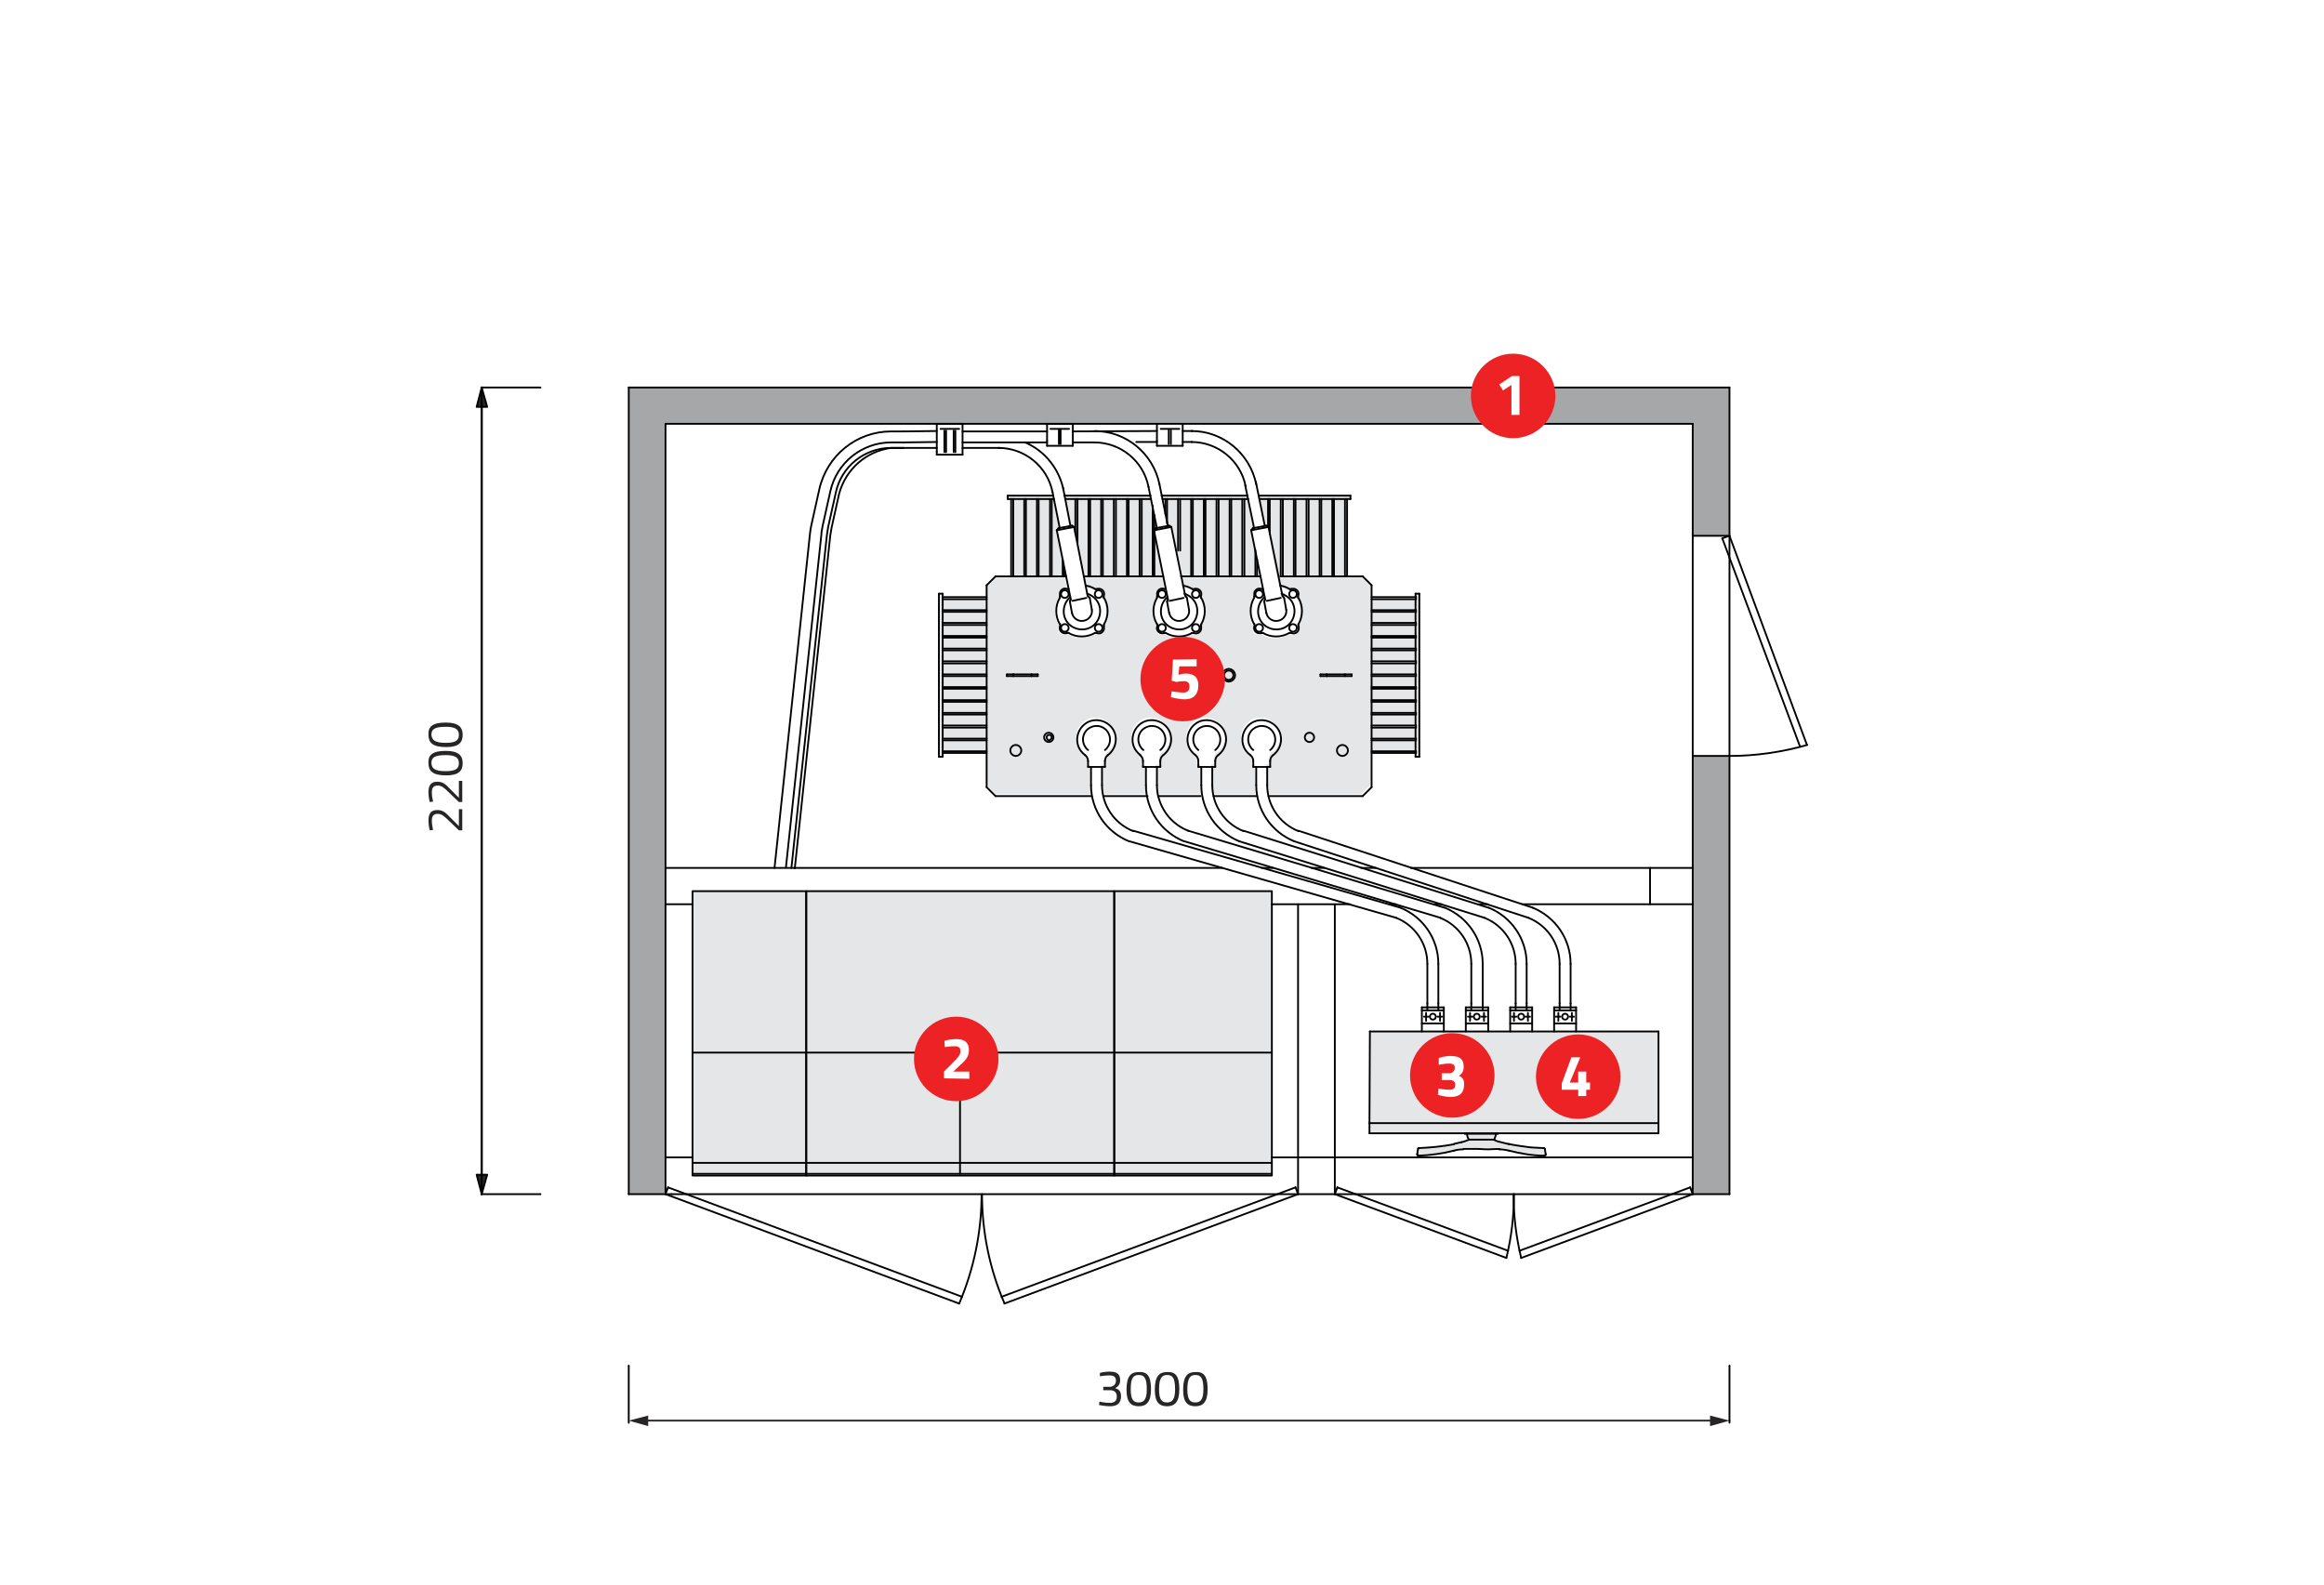 <svg xmlns="http://www.w3.org/2000/svg" xmlns:xlink="http://www.w3.org/1999/xlink" id="Layer_1" x="0px" y="0px" viewBox="0 0 550 375" style="enable-background:new 0 0 550 375;" xml:space="preserve">
<style type="text/css">
	.st0{fill:#FFFFFF;}
	.st1{fill:#E5E6E7;}
	.st2{fill:#A5A7A9;}
	.st3{fill:none;stroke:#000000;stroke-width:0.425;stroke-linecap:round;stroke-linejoin:round;}
	.st4{fill:none;stroke:#272525;stroke-width:0.425;stroke-linecap:round;stroke-linejoin:round;}
	.st5{fill:#272525;}
	.st6{fill:#ED2224;}
	.st7{enable-background:new    ;}
</style>
<rect class="st0" width="550" height="375"></rect>
<g id="Layer_1_1_">
	<g>
		<g>
			<g id="DIMENSION_2_">
				<g id="POINT_2_">
					<g id="XMLID_2_">
						<g>
							<path class="st1" d="M354.7,271.9L354.7,271.9c-1.2,0-2,0.1-2.4,0.1c-0.5,0-1.3,0-2.5-0.1c-1.2,0-2.3,0-3.5,0         c-0.8,0-1.5,0.1-2.2,0.3c-2.8,0.7-5.6,1.1-8.4,1.2c-0.1,0-0.2-0.1-0.2-0.2s0-0.2,0-0.3l0.2-1.2l0,0c0-0.1,0.1-0.2,0.2-0.2         c2.8,0,5.6-0.4,8.3-0.9c0.6-0.1,1.2-0.3,1.8-0.4c0.6-0.1,1.2-0.3,1.7-0.6l0,0h5.8l0,0c0.4,0.2,0.8,0.3,1.2,0.5         c0.8,0.2,1.6,0.4,2.4,0.6c0.8,0.1,1.4,0.3,2.1,0.4s1.4,0.2,2.1,0.3c0.7,0.1,1.4,0.1,2.1,0.2c0.7,0,1.3,0.1,2.1,0.1         c0.1,0,0.2,0.1,0.2,0.2l0.1,1.2c0,0.1,0,0.2,0,0.3s-0.1,0.2-0.2,0.2c-2.8-0.1-5.7-0.5-8.4-1.2         C356.4,272.1,355.5,272,354.7,271.9z"></path>
							<path class="st1" d="M354,268.3L354,268.3c0,0.5-0.1,1-0.4,1.4l0,0h-0.1h-5.8h-0.1l0,0c-0.2-0.4-0.3-0.8-0.3-1.3v-0.1H354z"></path>
							<polygon class="st1" points="392.5,265.8 392.5,268.2 354.5,268.2 346.7,268.2 324.1,268.2 324.1,265.8        "></polygon>
							<polygon class="st1" points="392.5,244 392.5,265.8 324.1,265.8 324.2,244 336.5,244 341.7,244 346.9,244 352.2,244          357.4,244 362.6,244 367.8,244 373,244        "></polygon>
							<rect x="263.7" y="275.1" class="st1" width="37.3" height="2.6"></rect>
							<rect x="227.2" y="275.1" class="st1" width="36.5" height="2.6"></rect>
							<rect x="190.8" y="275.1" class="st1" width="36.5" height="2.6"></rect>
							<rect x="163.9" y="275.1" class="st1" width="26.9" height="2.6"></rect>
							<rect x="190.8" y="249.1" class="st1" width="36.5" height="26"></rect>
							<rect x="227.2" y="249.1" class="st1" width="36.5" height="26"></rect>
							<polygon class="st1" points="190.8,249.1 190.8,275.1 163.9,275.1 163.9,273.9 163.9,249.1        "></polygon>
							<polygon class="st1" points="301,273.9 301,275.1 263.7,275.1 263.7,249.1 301,249.1        "></polygon>
							<polygon class="st1" points="190.8,210.9 190.8,249.1 163.9,249.1 163.9,214.1 163.9,210.9        "></polygon>
							<polygon class="st1" points="263.7,210.9 263.7,249.1 227.2,249.1 190.8,249.1 190.8,210.9        "></polygon>
							<polygon class="st1" points="301,214.1 301,249.1 263.7,249.1 263.7,210.9 301,210.9        "></polygon>
							<polygon class="st1" points="335.9,140.5 335.9,179.1 335,179.1 335,178.2 335,177.8 335,175.2 335,174.8 335,172.2          335,171.7 335,169.1 335,168.7 335,166.1 335,165.7 335,163.1 335,162.6 335,160 335,159.6 335,157 335,156.5 335,153.9          335,153.5 335,150.9 335,150.5 335,147.9 335,147.4 335,144.8 335,144.4 335,141.8 335,141.4 335,140.5        "></polygon>
							<rect x="324.6" y="177.8" class="st1" width="10.4" height="0.4"></rect>
							<rect x="324.6" y="175.2" class="st1" width="10.4" height="2.6"></rect>
							<rect x="324.6" y="174.8" class="st1" width="10.4" height="0.4"></rect>
							<rect x="324.6" y="172.2" class="st1" width="10.4" height="2.6"></rect>
							<rect x="324.6" y="171.7" class="st1" width="10.4" height="0.4"></rect>
							<rect x="324.6" y="169.1" class="st1" width="10.4" height="2.6"></rect>
							<rect x="324.6" y="166.1" class="st1" width="10.4" height="2.6"></rect>
							<rect x="324.6" y="165.7" class="st1" width="10.4" height="0.4"></rect>
							<rect x="324.6" y="163.1" class="st1" width="10.4" height="2.6"></rect>
							<rect x="324.6" y="160" class="st1" width="10.4" height="2.6"></rect>
							<rect x="324.6" y="157" class="st1" width="10.4" height="2.6"></rect>
							<rect x="324.6" y="153.9" class="st1" width="10.4" height="2.6"></rect>
							<rect x="324.6" y="150.9" class="st1" width="10.4" height="2.6"></rect>
							<rect x="324.6" y="147.9" class="st1" width="10.4" height="2.6"></rect>
							<rect x="324.6" y="147.4" class="st1" width="10.4" height="0.4"></rect>
							<rect x="324.6" y="144.8" class="st1" width="10.4" height="2.6"></rect>
							<rect x="324.6" y="144.4" class="st1" width="10.4" height="0.4"></rect>
							<rect x="324.6" y="141.8" class="st1" width="10.4" height="2.6"></rect>
							<path class="st1" d="M303.1,136.3h0.4h2.6h0.4h2.6h0.4h2.6h0.4h2.6h0.4h2.6h0.4h3.7l2.2,2.2v2.8v0.4v2.6v0.4v2.6v0.4v2.6v0.4         v2.6v0.4v2.6v0.4v2.6v0.4v2.6v0.4v2.6v0.4v2.6v0.4v2.6v0.4v2.6v0.4v2.6v0.4v8l-2.2,2.2h-22.3c-0.2-0.9-0.3-1.8-0.3-2.7v-4.3         h0.7v-1.4c0-0.6,0.3-1.1,0.7-1.4c2-1.5,2.5-4.4,1-6.4s-4.4-2.5-6.4-1s-2.5,4.4-1,6.4c0.3,0.4,0.6,0.7,1,1s0.7,0.8,0.7,1.4         v1.4h0.7v4.3c0,0.9,0.1,1.8,0.3,2.7h-10.4c-0.2-0.9-0.3-1.8-0.3-2.7v-4.3h0.7v-1.4c0-0.6,0.3-1.1,0.7-1.4         c2-1.5,2.5-4.4,1-6.4s-4.4-2.5-6.4-1s-2.5,4.4-1,6.4c0.3,0.4,0.6,0.7,1,1s0.7,0.8,0.7,1.4v1.4h0.7v4.3c0,0.9,0.1,1.8,0.3,2.7         h-10.4c-0.2-0.9-0.3-1.8-0.3-2.7v-4.3h0.7v-1.4c0-0.6,0.3-1.1,0.7-1.4c2-1.5,2.5-4.4,1-6.4s-4.4-2.5-6.4-1s-2.5,4.4-1,6.4         c0.3,0.4,0.6,0.7,1,1s0.7,0.8,0.7,1.4v1.4h0.7v4.3c0,0.9,0.1,1.8,0.3,2.7h-10.4c-0.2-0.9-0.3-1.8-0.3-2.7v-4.3h0.7v-1.4         c0-0.6,0.3-1.1,0.7-1.4c2-1.5,2.5-4.4,1-6.4s-4.4-2.5-6.4-1s-2.5,4.4-1,6.4c0.3,0.4,0.6,0.7,1,1s0.7,0.8,0.7,1.4v1.4h0.7v4.3         c0,0.9,0.1,1.8,0.3,2.7h-22.8l-2.2-2.2v-8v-0.4v-2.6v-0.4v-2.6v-0.4v-2.6v-0.4v-2.6v-0.4v-2.6v-0.4V160v-0.4V157v-0.4V154         v-0.4V151v-0.4V148v-0.4V145v-0.4V142v-0.4v-2.8l2.2-2.2h3.7h0.4h2.6h0.4h2.6h0.4h2.6h0.4h2.6h0.4h0.4l0.6,3.1         c-0.1,0-0.2,0-0.3,0c-0.7-0.3-1.4,0-1.7,0.7c-0.1,0.3-0.1,0.7,0,1c0,0.1,0,0.3,0,0.4c-1.1,1.9-1.1,4.3,0,6.2         c0.1,0.1,0.1,0.3,0,0.4c-0.3,0.7,0,1.4,0.7,1.7c0.3,0.1,0.7,0.1,1,0c0.1-0.1,0.3,0,0.4,0c1.9,1.1,4.3,1.1,6.2,0         c0.1-0.1,0.3-0.1,0.4,0c0.7,0.3,1.4,0,1.7-0.7c0.1-0.3,0.1-0.7,0-1c0-0.1,0-0.3,0-0.4c1.1-1.9,1.1-4.3,0-6.2         c-0.1-0.1-0.1-0.3,0-0.4c0.3-0.7,0-1.4-0.7-1.7c-0.3-0.1-0.7-0.1-1,0c-0.1,0-0.3,0-0.4,0c-0.7-0.4-1.4-0.7-2.2-0.8l-0.4-2.2         h1.5h3h3.1h3h3h3.1h2.1l0.6,3c-0.1,0-0.3,0-0.3,0c-0.7-0.3-1.4,0-1.7,0.7c-0.1,0.3-0.1,0.7,0,1c0,0.1,0,0.3,0,0.4         c-1.1,1.9-1.1,4.3,0,6.2c0.1,0.1,0.1,0.3,0,0.4c-0.3,0.7,0,1.4,0.7,1.7c0.3,0.1,0.7,0.1,1,0c0.1-0.1,0.3,0,0.4,0         c1.9,1.1,4.3,1.1,6.2,0c0.1-0.1,0.3-0.1,0.4,0c0.7,0.3,1.4,0,1.7-0.7c0.1-0.3,0.1-0.7,0-1c0-0.1,0-0.3,0-0.4         c1.1-1.9,1.1-4.3,0-6.2c-0.1-0.1-0.1-0.3,0-0.4c0.3-0.7,0-1.4-0.7-1.7c-0.3-0.1-0.7-0.1-1,0c-0.1,0-0.3,0-0.4,0         c-0.7-0.4-1.4-0.7-2.2-0.8l-0.4-2.2h2.8h2.6h0.4h2.6h0.4h2.6h0.4h2.6h0.4h2.6h0.4h0.8l0.6,3.1l0,0c-0.1,0-0.2,0-0.3,0         c-0.7-0.3-1.4,0-1.7,0.7c-0.1,0.3-0.1,0.7,0,1c0.1,0.1,0,0.3,0,0.4c-1.1,1.9-1.1,4.3,0,6.2c0.1,0.1,0.1,0.3,0,0.4         c-0.3,0.7,0,1.4,0.7,1.7c0.3,0.1,0.7,0.1,1,0c0.1-0.1,0.3,0,0.4,0c1.9,1.1,4.3,1.1,6.2,0c0.1-0.1,0.3-0.1,0.4,0         c0.7,0.3,1.4,0,1.7-0.7c0.1-0.3,0.1-0.7,0-1c-0.1-0.1,0-0.3,0-0.4c1.1-1.9,1.1-4.3,0-6.2c-0.1-0.1-0.1-0.3,0-0.4         c0.3-0.7,0-1.4-0.7-1.7c-0.3-0.1-0.7-0.1-1,0c-0.1,0-0.3,0-0.4,0c-0.7-0.4-1.4-0.7-2.2-0.8l-2.4-12.3v-8.2h2.6L303.1,136.3         L303.1,136.3z M319.8,160v-0.4h-1.5H314h-1.5v0.4h1.5h4.3H319.8z M319,177.6c0-0.7-0.6-1.3-1.3-1.3c-0.7,0-1.3,0.6-1.3,1.3         s0.6,1.3,1.3,1.3C318.4,178.9,319,178.3,319,177.6z M311,174.5c0-0.6-0.5-1.1-1.1-1.1s-1.1,0.5-1.1,1.1s0.5,1.1,1.1,1.1         S311,175.1,311,174.5z M292.3,159.8c0-0.9-0.7-1.5-1.5-1.5s-1.5,0.7-1.5,1.5s0.7,1.5,1.5,1.5         C291.6,161.3,292.3,160.6,292.3,159.8z M249.3,174.5c0-0.6-0.5-1.1-1.1-1.1s-1.1,0.5-1.1,1.1s0.5,1.1,1.1,1.1         C248.8,175.5,249.3,175.1,249.3,174.5z M245.6,160v-0.4h-1.5h-4.3h-1.5v0.4h1.5h4.3H245.6z M241.7,177.6         c0-0.7-0.6-1.3-1.3-1.3s-1.3,0.6-1.3,1.3s0.6,1.3,1.3,1.3C241.1,178.9,241.7,178.3,241.7,177.6z"></path>
							<polygon class="st1" points="319.6,117.3 319.6,118.1 318.8,118.1 318.3,118.1 315.7,118.1 315.3,118.1 312.7,118.1          312.3,118.1 309.6,118.1 309.2,118.1 306.6,118.1 306.2,118.1 303.6,118.1 303.1,118.1 300.5,118.1 300.1,118.1 298.1,118.1          297.9,117.3        "></polygon>
							<rect x="314" y="159.6" class="st1" width="4.3" height="0.4"></rect>
							<rect x="315.7" y="118.1" class="st1" width="2.6" height="18.2"></rect>
							<path class="st1" d="M317.7,176.3c0.7,0,1.3,0.6,1.3,1.3s-0.6,1.3-1.3,1.3c-0.7,0-1.3-0.6-1.3-1.3         C316.4,176.9,317,176.3,317.7,176.3z"></path>
							<rect x="315.3" y="118.1" class="st1" width="0.4" height="18.2"></rect>
							<rect x="312.7" y="118.1" class="st1" width="2.6" height="18.2"></rect>
							<rect x="312.3" y="118.1" class="st1" width="0.4" height="18.2"></rect>
							<rect x="309.6" y="118.1" class="st1" width="2.6" height="18.2"></rect>
							<circle class="st1" cx="309.9" cy="174.5" r="1.1"></circle>
							<rect x="309.2" y="118.1" class="st1" width="0.4" height="18.2"></rect>
							<rect x="306.6" y="118.1" class="st1" width="2.6" height="18.2"></rect>
							<rect x="306.2" y="118.1" class="st1" width="0.4" height="18.2"></rect>
							<rect x="303.6" y="118.1" class="st1" width="2.6" height="18.2"></rect>
							<polygon class="st1" points="296.1,125.6 297.1,130.2 297.1,136.3 294.5,136.3 294.5,118.1 295.4,118.1 296.8,125 296.5,125                 "></polygon>
							<polygon class="st1" points="295.4,118.1 294.5,118.1 294,118.1 291.4,118.1 291,118.1 288.4,118.1 287.9,118.1 285.3,118.1          284.9,118.1 282.3,118.1 281.9,118.1 279.3,118.1 278.8,118.1 276.2,118.1 275.8,118.1 275.1,118.1 274.9,117.3 295.2,117.3                 "></polygon>
							<rect x="294" y="118.1" class="st1" width="0.4" height="18.2"></rect>
							<polygon class="st1" points="294,118.1 294,136.3 291.4,136.4 291.4,136.3 291.4,118.1        "></polygon>
							<polygon class="st1" points="291.4,136.3 291.4,136.4 291,136.4 291,136.3 291,118.1 291.4,118.1        "></polygon>
							<path class="st1" d="M290.8,158.7c0.6,0,1.1,0.5,1.1,1.1s-0.5,1.1-1.1,1.1s-1.1-0.5-1.1-1.1         C289.7,159.2,290.2,158.7,290.8,158.7z"></path>
							<polygon class="st1" points="291,136.3 291,136.4 288.4,136.4 288.4,136.3 288.4,118.1 291,118.1        "></polygon>
							<polygon class="st1" points="288.4,136.3 288.4,136.4 287.9,136.4 287.9,136.3 287.9,118.1 288.4,118.1        "></polygon>
							<polygon class="st1" points="287.9,136.3 287.9,136.4 285.3,136.4 285.3,136.3 285.3,118.1 287.9,118.1        "></polygon>
							<polygon class="st1" points="285.3,136.3 285.3,136.4 284.9,136.4 284.9,136.3 284.9,118.1 285.3,118.1        "></polygon>
							<polygon class="st1" points="284.9,136.3 284.9,136.4 282.3,136.4 282.3,136.3 282.3,118.1 284.9,118.1        "></polygon>
							<polygon class="st1" points="281.9,118.1 282.3,118.1 282.3,136.3 282.3,136.4 279.5,136.4 279.5,136.4 277.2,124.7          276.7,124.4 276.3,124.5 276.2,123.9 276.2,118.1 278.8,118.1 279.3,118.1        "></polygon>
							<polygon class="st1" points="273.2,125.9 275.3,136.4 273.2,136.4 273.2,136.3        "></polygon>
							<polygon class="st1" points="272.8,119.7 273.2,121.9 273.2,121.9 273.2,125.5 273.1,125.6 273.2,125.9 273.2,136.3          273.2,136.4 270.1,136.4 270.1,136.3 270.1,118.1 272.4,118.1        "></polygon>
							<polygon class="st1" points="272.3,117.3 272.4,118.1 270.1,118.1 269.7,118.1 267.1,118.1 266.7,118.1 264.1,118.1          263.6,118.1 261,118.1 260.6,118.1 258,118.1 257.6,118.1 255,118.1 254.5,118.1 252.1,118.1 251.9,117.3        "></polygon>
							<polygon class="st1" points="269.7,118.1 270.1,118.1 270.1,136.3 270.1,136.4 267.1,136.4 267.1,136.3 267.1,118.1                 "></polygon>
							<polygon class="st1" points="266.7,118.1 267.1,118.1 267.1,136.3 267.1,136.4 264.1,136.4 264.1,136.3 264.1,118.1                 "></polygon>
							<polygon class="st1" points="263.6,118.1 264.1,118.1 264.1,136.3 264.1,136.4 261,136.4 261,136.3 261,118.1        "></polygon>
							<polygon class="st1" points="260.6,118.1 261,118.1 261,136.3 261,136.4 258,136.4 258,136.3 258,118.1        "></polygon>
							<polygon class="st1" points="257.6,118.1 258,118.1 258,136.3 258,136.4 256.5,136.4 255,128.6 255,118.1        "></polygon>
							<polygon class="st1" points="255,118.1 255,128.6 254.5,126.4 254.5,118.1        "></polygon>
							<polygon class="st1" points="251.5,132.4 251.5,136.3 248.9,136.3 248.9,118.1 249.4,118.1 250.8,125 250.5,125 250.1,125.6                 "></polygon>
							<polygon class="st1" points="249.3,117.3 249.4,118.1 248.9,118.1 248.4,118.1 245.9,118.1 245.4,118.1 242.8,118.1          242.4,118.1 239.8,118.1 239.3,118.1 238.5,118.1 238.5,117.3 249.2,117.3        "></polygon>
							<rect x="248.4" y="118.1" class="st1" width="0.4" height="18.2"></rect>
							<path class="st1" d="M248.2,173.4c0.6,0,1.1,0.5,1.1,1.1s-0.5,1.1-1.1,1.1s-1.1-0.5-1.1-1.1         C247.2,173.9,247.6,173.4,248.2,173.4z M248.9,174.5c0-0.4-0.3-0.7-0.6-0.7s-0.7,0.3-0.7,0.7c0,0.3,0.3,0.6,0.7,0.6         C248.6,175.1,248.9,174.8,248.9,174.5z"></path>
							<path class="st1" d="M248.2,173.8c0.4,0,0.6,0.3,0.6,0.7c0,0.3-0.3,0.6-0.6,0.6s-0.7-0.3-0.7-0.6         C247.6,174.1,247.9,173.8,248.2,173.8z"></path>
							<rect x="245.9" y="118.1" class="st1" width="2.6" height="18.2"></rect>
							<rect x="245.4" y="118.1" class="st1" width="0.4" height="18.2"></rect>
							<rect x="244.1" y="159.6" class="st1" width="1.5" height="0.4"></rect>
							<rect x="242.8" y="118.1" class="st1" width="2.6" height="18.2"></rect>
							<rect x="242.4" y="118.1" class="st1" width="0.4" height="18.2"></rect>
							<rect x="239.8" y="118.1" class="st1" width="2.6" height="18.2"></rect>
							<path class="st1" d="M240.4,176.3c0.7,0,1.3,0.6,1.3,1.3s-0.6,1.3-1.3,1.3s-1.3-0.6-1.3-1.3         C239.1,176.9,239.7,176.3,240.4,176.3z"></path>
							<rect x="223.1" y="175.2" class="st1" width="10.4" height="2.6"></rect>
							<polygon class="st1" points="233.5,174.8 233.5,175.2 223.1,175.2 223,175.2 223,174.8 223.1,174.8        "></polygon>
							<rect x="223.1" y="172.2" class="st1" width="10.4" height="2.6"></rect>
							<polygon class="st1" points="233.5,171.7 233.5,172.2 223.1,172.2 223,172.2 223,171.7 223.1,171.7        "></polygon>
							<rect x="223.1" y="169.1" class="st1" width="10.4" height="2.6"></rect>
							<polygon class="st1" points="233.5,168.7 233.5,169.1 223.1,169.1 223,169.1 223,168.7 223.1,168.7        "></polygon>
							<rect x="223.1" y="166.1" class="st1" width="10.4" height="2.6"></rect>
							<polygon class="st1" points="233.5,165.7 233.5,166.1 223.1,166.1 223,166.1 223,165.7 223.1,165.7        "></polygon>
							<rect x="223.1" y="163.1" class="st1" width="10.4" height="2.6"></rect>
							<polygon class="st1" points="233.5,162.6 233.5,163.1 223.1,163.1 223,163.1 223,162.6 223.1,162.6        "></polygon>
							<rect x="223.1" y="160" class="st1" width="10.4" height="2.6"></rect>
							<polygon class="st1" points="233.5,159.6 233.5,160 223.1,160 223,160 223,159.6 223.1,159.6        "></polygon>
							<rect x="223.1" y="157" class="st1" width="10.4" height="2.6"></rect>
							<polygon class="st1" points="233.5,156.5 233.5,157 223.1,157 223,157 223,156.5 223.1,156.5        "></polygon>
							<rect x="223.1" y="153.9" class="st1" width="10.4" height="2.6"></rect>
							<polygon class="st1" points="233.5,153.5 233.5,153.9 223.1,153.9 223,153.9 223,153.5 223.1,153.5        "></polygon>
							<rect x="223.1" y="150.9" class="st1" width="10.4" height="2.6"></rect>
							<polygon class="st1" points="233.5,150.5 233.5,150.9 223.1,150.9 223,150.9 223,150.5 223.1,150.5        "></polygon>
							<rect x="223.1" y="147.9" class="st1" width="10.4" height="2.6"></rect>
							<polygon class="st1" points="233.5,147.4 233.5,147.9 223.1,147.9 223,147.9 223,147.4 223.1,147.4        "></polygon>
							<rect x="223.1" y="144.8" class="st1" width="10.4" height="2.6"></rect>
							<polygon class="st1" points="233.5,144.4 233.5,144.8 223.1,144.8 223,144.8 223,144.4 223.1,144.4        "></polygon>
							<rect x="223.1" y="141.8" class="st1" width="10.4" height="2.6"></rect>
							<polygon class="st1" points="223.1,178.2 223.1,179.1 222.2,179.1 222.2,140.5 223.1,140.5 223.1,141.4 223,141.4 223,141.8          223.1,141.8 223.1,144.4 223,144.4 223,144.8 223.1,144.8 223.1,147.4 223,147.4 223,147.9 223.1,147.9 223.1,150.5          223,150.5 223,150.9 223.1,150.9 223.1,153.5 223,153.5 223,153.9 223.1,153.9 223.1,156.5 223,156.5 223,157 223.1,157          223.1,159.6 223,159.6 223,160 223.1,160 223.1,162.6 223,162.6 223,163.1 223.1,163.1 223.1,165.7 223,165.7 223,166.1          223.1,166.1 223.1,168.7 223,168.7 223,169.1 223.1,169.1 223.1,171.7 223,171.7 223,172.2 223.1,172.2 223.1,174.8          223,174.8 223,175.2 223.1,175.2 223.1,177.8 223,177.8 223,178.2        "></polygon>
						</g>
					</g>
				</g>
			</g>
		</g>
		<polygon class="st1" points="300.1,124.2 300.1,117.9 297.9,118.1 299.4,124.4   "></polygon>
		<polygon class="st1" points="255,117.9 252.1,118.1 253.5,124.5 254.5,124.7   "></polygon>
		<polygon class="st2" points="148.8,282.6 157.5,282.6 157.5,100.3 400.6,100.3 400.6,126.8 409.3,126.8 409.3,91.7 148.8,91.7       "></polygon>
		<rect x="400.6" y="178.9" class="st2" width="8.7" height="103.7"></rect>
		<g>
			<g id="LINE">
				<line class="st3" x1="148.8" y1="282.6" x2="157.5" y2="282.6"></line>
			</g>
			<g id="LINE_39_">
				<line class="st3" x1="409.3" y1="282.6" x2="409.3" y2="91.7"></line>
			</g>
			<g id="LINE_38_">
				<line class="st3" x1="409.3" y1="91.7" x2="148.8" y2="91.7"></line>
			</g>
			<g id="LINE_37_">
				<line class="st3" x1="148.8" y1="91.7" x2="148.8" y2="282.6"></line>
			</g>
			<g id="LINE_36_">
				<line class="st3" x1="400.6" y1="100.3" x2="400.6" y2="282.6"></line>
			</g>
			<g id="LINE_35_">
				<line class="st3" x1="157.5" y1="282.6" x2="157.5" y2="100.3"></line>
			</g>
			<g id="LINE_34_">
				<line class="st3" x1="157.5" y1="282.6" x2="158.9" y2="282.6"></line>
			</g>
			<g id="LINE_33_">
				<line class="st3" x1="409.3" y1="282.6" x2="158.9" y2="282.6"></line>
			</g>
			<g id="LINE_32_">
				<line class="st3" x1="400.6" y1="273.9" x2="301" y2="273.9"></line>
			</g>
			<g id="LINE_31_">
				<line class="st3" x1="163.9" y1="273.9" x2="157.5" y2="273.9"></line>
			</g>
			<g id="LINE_30_">
				<line class="st3" x1="400.6" y1="214" x2="360.4" y2="214"></line>
			</g>
			<g id="LINE_29_">
				<line class="st3" x1="352.1" y1="214" x2="349.9" y2="214"></line>
			</g>
			<g id="LINE_28_">
				<line class="st3" x1="341.2" y1="214" x2="339.4" y2="214"></line>
			</g>
			<g id="LINE_27_">
				<line class="st3" x1="330.3" y1="214" x2="328.8" y2="214"></line>
			</g>
			<g id="LINE_26_">
				<line class="st3" x1="319.5" y1="214" x2="301" y2="214"></line>
			</g>
			<g id="LINE_25_">
				<line class="st3" x1="163.9" y1="214" x2="157.5" y2="214"></line>
			</g>
			<g id="LINE_16_">
				<line class="st3" x1="400.6" y1="205.4" x2="333.9" y2="205.4"></line>
			</g>
			<g id="LINE_17_">
				<line class="st3" x1="325.6" y1="205.4" x2="322.1" y2="205.4"></line>
			</g>
			<g id="LINE_18_">
				<line class="st3" x1="313.4" y1="205.4" x2="310.4" y2="205.4"></line>
			</g>
			<g id="LINE_19_">
				<line class="st3" x1="301.3" y1="205.4" x2="298.6" y2="205.4"></line>
			</g>
			<g id="LINE_20_">
				<line class="st3" x1="289.2" y1="205.4" x2="157.5" y2="205.4"></line>
			</g>
			<g id="LINE_21_">
				<line class="st3" x1="400.6" y1="100.3" x2="157.5" y2="100.3"></line>
			</g>
			<g id="LINE_22_">
				<line class="st3" x1="390.5" y1="214" x2="390.5" y2="205.4"></line>
			</g>
			<g id="LINE_23_">
				<line class="st3" x1="400.6" y1="178.9" x2="409.3" y2="178.9"></line>
			</g>
			<g id="LINE_24_">
				<line class="st3" x1="409.3" y1="126.8" x2="400.6" y2="126.8"></line>
			</g>
			<g id="LINE_1447_">
				<line class="st3" x1="307.2" y1="214" x2="307.2" y2="282.6"></line>
			</g>
			<g id="LINE_1448_">
				<line class="st3" x1="315.9" y1="282.6" x2="315.9" y2="214"></line>
			</g>
			<g id="LINE_1474_">
				<line class="st3" x1="157.5" y1="282.6" x2="227" y2="308.5"></line>
			</g>
			<g id="LINE_1475_">
				<line class="st3" x1="158.1" y1="281" x2="227.7" y2="306.9"></line>
			</g>
			<g id="LINE_1476_">
				<line class="st3" x1="157.5" y1="282.6" x2="158.1" y2="281"></line>
			</g>
			<g id="LINE_1477_">
				<line class="st3" x1="307.2" y1="282.6" x2="237.7" y2="308.5"></line>
			</g>
			<g id="LINE_1478_">
				<line class="st3" x1="306.6" y1="281" x2="237" y2="306.9"></line>
			</g>
			<g id="LINE_1479_">
				<line class="st3" x1="307.2" y1="282.6" x2="306.6" y2="281"></line>
			</g>
			<g id="LINE_1480_">
				<line class="st3" x1="315.9" y1="282.6" x2="356.5" y2="297.7"></line>
			</g>
			<g id="LINE_1481_">
				<line class="st3" x1="316.5" y1="281" x2="356.9" y2="296"></line>
			</g>
			<g id="LINE_1482_">
				<line class="st3" x1="315.9" y1="282.6" x2="316.5" y2="281"></line>
			</g>
			<g id="LINE_1483_">
				<line class="st3" x1="400.6" y1="282.6" x2="360" y2="297.7"></line>
			</g>
			<g id="LINE_1484_">
				<line class="st3" x1="400" y1="281" x2="359.6" y2="296"></line>
			</g>
			<g id="LINE_1485_">
				<line class="st3" x1="400.6" y1="282.6" x2="400" y2="281"></line>
			</g>
			<g id="LINE_1486_">
				<line class="st3" x1="409.3" y1="126.8" x2="427.6" y2="176.2"></line>
			</g>
			<g id="LINE_1487_">
				<line class="st3" x1="407.6" y1="127.4" x2="426" y2="176.7"></line>
			</g>
			<g id="LINE_1488_">
				<line class="st3" x1="409.3" y1="126.8" x2="407.6" y2="127.4"></line>
			</g>
			<g id="LINE_1451_">
				<line class="st3" x1="346.7" y1="268.3" x2="347.2" y2="268.3"></line>
			</g>
			<g id="LINE_1452_">
				<line class="st3" x1="354" y1="268.3" x2="354.5" y2="268.3"></line>
			</g>
			<g id="LINE_1453_">
				<line class="st3" x1="354.5" y1="268.3" x2="354.5" y2="268.2"></line>
			</g>
			<g id="LINE_1454_">
				<line class="st3" x1="353.5" y1="269.7" x2="353.5" y2="269.7"></line>
			</g>
			<g id="ARC_310_">
				<path class="st3" d="M353.5,269.7c0.4,0.2,0.8,0.4,1.2,0.5"></path>
			</g>
			<g id="SPLINE_874_">
				<path class="st3" d="M354.9,271.9c-1.2,0-2.1,0.1-2.5,0.1c-0.5,0-1.3,0-2.5-0.1"></path>
			</g>
			<g id="ARC_309_">
				<path class="st3" d="M335.7,273.5c2.8-0.1,5.7-0.5,8.4-1.2"></path>
			</g>
			<g id="ARC_308_">
				<path class="st3" d="M335.8,271.7c2.8-0.1,5.6-0.4,8.3-0.9"></path>
			</g>
			<g id="ARC_307_">
				<path class="st3" d="M357.1,272.3c2.8,0.7,5.6,1.2,8.4,1.2"></path>
			</g>
			<g id="SPLINE_875_">
				<path class="st3" d="M365.4,271.7c-0.8,0-1.4-0.1-2.1-0.1s-1.4-0.1-2.1-0.2s-1.4-0.2-2.1-0.3c-0.7-0.1-1.3-0.2-2.1-0.4"></path>
			</g>
			<g id="ARC_306_">
				<path class="st3" d="M357.1,272.3c-0.8-0.2-1.6-0.3-2.4-0.3"></path>
			</g>
			<g id="ARC_305_">
				<path class="st3" d="M354.8,270.2c0.8,0.2,1.6,0.4,2.4,0.6"></path>
			</g>
			<g id="ARC_304_">
				<path class="st3" d="M346.3,272c-0.8,0-1.5,0.1-2.2,0.3"></path>
			</g>
			<g id="ARC_303_">
				<path class="st3" d="M345.9,270.3c0.6-0.1,1.2-0.4,1.8-0.6"></path>
			</g>
			<g id="ARC_302_">
				<path class="st3" d="M344.1,270.7c0.6-0.1,1.2-0.3,1.8-0.4"></path>
			</g>
			<g id="LINE_1455_">
				<line class="st3" x1="365.8" y1="273.1" x2="365.6" y2="271.9"></line>
			</g>
			<g id="ARC_301_">
				<path class="st3" d="M365.8,273.3c0-0.1,0-0.2,0-0.2"></path>
			</g>
			<g id="LINE_1456_">
				<line class="st3" x1="335.6" y1="271.8" x2="335.4" y2="273.1"></line>
			</g>
			<g id="ARC_300_">
				<path class="st3" d="M335.4,273.1c0,0.1,0,0.2,0,0.3"></path>
			</g>
			<g id="ARC_299_">
				<path class="st3" d="M335.8,271.7c-0.1,0-0.2,0.1-0.2,0.2"></path>
			</g>
			<g id="ARC_298_">
				<path class="st3" d="M335.5,273.3c0,0.1,0.1,0.2,0.2,0.2"></path>
			</g>
			<g id="ARC_297_">
				<path class="st3" d="M365.6,273.5c0.1,0,0.2-0.1,0.2-0.2"></path>
			</g>
			<g id="ARC_296_">
				<path class="st3" d="M365.6,271.9c0-0.1-0.1-0.2-0.2-0.2"></path>
			</g>
			<g id="ARC_295_">
				<path class="st3" d="M347.2,268.3c0,0.5,0.1,0.9,0.4,1.3"></path>
			</g>
			<g id="ARC_294_">
				<path class="st3" d="M353.6,269.7c0.2-0.4,0.4-0.9,0.4-1.3"></path>
			</g>
			<g id="ARC_293_">
				<path class="st3" d="M347.6,269.7L347.6,269.7"></path>
			</g>
			<g id="ARC_292_">
				<path class="st3" d="M353.6,269.7L353.6,269.7"></path>
			</g>
			<g id="LINE_1457_">
				<line class="st3" x1="353.5" y1="269.7" x2="353.6" y2="269.7"></line>
			</g>
			<g id="LINE_1458_">
				<line class="st3" x1="347.2" y1="268.3" x2="347.2" y2="268.3"></line>
			</g>
			<g id="LINE_1459_">
				<line class="st3" x1="354" y1="268.3" x2="354" y2="268.3"></line>
			</g>
			<g id="ARC_291_">
				<path class="st3" d="M349.9,271.9c-1.2,0-2.3,0-3.5,0"></path>
			</g>
			<g id="LINE_1460_">
				<line class="st3" x1="324.2" y1="244.1" x2="324.1" y2="265.8"></line>
			</g>
			<g id="LINE_1461_">
				<line class="st3" x1="324.1" y1="265.8" x2="324.1" y2="268.2"></line>
			</g>
			<g id="LINE_1462_">
				<line class="st3" x1="324.1" y1="268.2" x2="392.5" y2="268.2"></line>
			</g>
			<g id="LINE_1463_">
				<line class="st3" x1="392.5" y1="268.2" x2="392.5" y2="244.1"></line>
			</g>
			<g id="LINE_1464_">
				<line class="st3" x1="346.7" y1="268.3" x2="346.7" y2="268.2"></line>
			</g>
			<g id="LINE_1465_">
				<line class="st3" x1="324.2" y1="244.1" x2="392.5" y2="244.1"></line>
			</g>
			<g id="LINE_1466_">
				<line class="st3" x1="324.1" y1="265.8" x2="392.5" y2="265.8"></line>
			</g>
			<g id="LINE_1467_">
				<line class="st3" x1="347.6" y1="269.7" x2="353.5" y2="269.7"></line>
			</g>
			<g id="LINE_1468_">
				<line class="st3" x1="347.2" y1="268.3" x2="354" y2="268.3"></line>
			</g>
			<g id="ARC_290_">
				<path class="st3" d="M227,308.5c3.5-8.2,5.3-17,5.3-25.8"></path>
			</g>
			<g id="ARC_289_">
				<path class="st3" d="M232.4,282.6c0,8.9,1.8,17.7,5.3,25.8"></path>
			</g>
			<g id="ARC_288_">
				<path class="st3" d="M356.5,297.7c1.2-4.9,1.8-10,1.8-15.1"></path>
			</g>
			<g id="ARC_287_">
				<path class="st3" d="M358.2,282.6c0,5.1,0.6,10.1,1.8,15.1"></path>
			</g>
			<g id="ARC_286_">
				<path class="st3" d="M409.3,178.9c6.2,0,12.4-0.9,18.4-2.6"></path>
			</g>
			<g id="LINE_1681_">
				<line class="st3" x1="335.1" y1="160" x2="335.1" y2="159.6"></line>
			</g>
			<g id="LINE_1682_">
				<line class="st3" x1="335.1" y1="159.6" x2="324.6" y2="159.6"></line>
			</g>
			<g id="LINE_1683_">
				<line class="st3" x1="324.6" y1="160" x2="335.1" y2="160"></line>
			</g>
			<g id="LINE_1684_">
				<line class="st3" x1="335.1" y1="141.8" x2="335.1" y2="141.3"></line>
			</g>
			<g id="LINE_1685_">
				<line class="st3" x1="335.1" y1="141.3" x2="324.6" y2="141.3"></line>
			</g>
			<g id="LINE_1686_">
				<line class="st3" x1="324.6" y1="141.8" x2="335.1" y2="141.8"></line>
			</g>
			<g id="LINE_1687_">
				<line class="st3" x1="335.1" y1="144.8" x2="335.1" y2="144.4"></line>
			</g>
			<g id="LINE_1688_">
				<line class="st3" x1="335.1" y1="144.4" x2="324.6" y2="144.4"></line>
			</g>
			<g id="LINE_1689_">
				<line class="st3" x1="324.6" y1="144.8" x2="335.1" y2="144.8"></line>
			</g>
			<g id="LINE_1690_">
				<line class="st3" x1="335.1" y1="147.9" x2="335.1" y2="147.4"></line>
			</g>
			<g id="LINE_1691_">
				<line class="st3" x1="335.1" y1="147.4" x2="324.6" y2="147.4"></line>
			</g>
			<g id="LINE_1692_">
				<line class="st3" x1="324.6" y1="147.9" x2="335.1" y2="147.9"></line>
			</g>
			<g id="LINE_1693_">
				<line class="st3" x1="335.1" y1="150.9" x2="335.1" y2="150.5"></line>
			</g>
			<g id="LINE_1694_">
				<line class="st3" x1="335.1" y1="150.5" x2="324.6" y2="150.5"></line>
			</g>
			<g id="LINE_1695_">
				<line class="st3" x1="324.6" y1="150.9" x2="335.1" y2="150.9"></line>
			</g>
			<g id="LINE_1696_">
				<line class="st3" x1="335.1" y1="153.9" x2="335.1" y2="153.5"></line>
			</g>
			<g id="LINE_1697_">
				<line class="st3" x1="335.1" y1="153.5" x2="324.6" y2="153.5"></line>
			</g>
			<g id="LINE_1698_">
				<line class="st3" x1="324.6" y1="153.9" x2="335.1" y2="153.9"></line>
			</g>
			<g id="LINE_1699_">
				<line class="st3" x1="335.1" y1="157" x2="335.1" y2="156.5"></line>
			</g>
			<g id="LINE_1700_">
				<line class="st3" x1="335.1" y1="156.5" x2="324.6" y2="156.5"></line>
			</g>
			<g id="LINE_1701_">
				<line class="st3" x1="324.6" y1="157" x2="335.1" y2="157"></line>
			</g>
			<g id="LINE_1702_">
				<line class="st3" x1="335.1" y1="163" x2="335.1" y2="162.6"></line>
			</g>
			<g id="LINE_1703_">
				<line class="st3" x1="335.1" y1="162.6" x2="324.6" y2="162.6"></line>
			</g>
			<g id="LINE_1704_">
				<line class="st3" x1="324.6" y1="163" x2="335.1" y2="163"></line>
			</g>
			<g id="LINE_1705_">
				<line class="st3" x1="335.1" y1="166.1" x2="335.1" y2="165.7"></line>
			</g>
			<g id="LINE_1706_">
				<line class="st3" x1="335.1" y1="165.7" x2="324.6" y2="165.7"></line>
			</g>
			<g id="LINE_1707_">
				<line class="st3" x1="324.6" y1="166.1" x2="335.1" y2="166.1"></line>
			</g>
			<g id="LINE_1708_">
				<line class="st3" x1="335.1" y1="169.1" x2="335.1" y2="168.7"></line>
			</g>
			<g id="LINE_1709_">
				<line class="st3" x1="335.1" y1="168.7" x2="324.6" y2="168.7"></line>
			</g>
			<g id="LINE_1710_">
				<line class="st3" x1="324.6" y1="169.1" x2="335.1" y2="169.1"></line>
			</g>
			<g id="LINE_1711_">
				<line class="st3" x1="335.1" y1="172.2" x2="335.1" y2="171.7"></line>
			</g>
			<g id="LINE_1712_">
				<line class="st3" x1="335.1" y1="171.7" x2="324.6" y2="171.7"></line>
			</g>
			<g id="LINE_1713_">
				<line class="st3" x1="324.6" y1="172.2" x2="335.1" y2="172.2"></line>
			</g>
			<g id="LINE_1714_">
				<line class="st3" x1="335.1" y1="175.2" x2="335.1" y2="174.8"></line>
			</g>
			<g id="LINE_1715_">
				<line class="st3" x1="335.1" y1="174.8" x2="324.6" y2="174.8"></line>
			</g>
			<g id="LINE_1716_">
				<line class="st3" x1="324.6" y1="175.2" x2="335.1" y2="175.2"></line>
			</g>
			<g id="LINE_1717_">
				<line class="st3" x1="335.1" y1="178.2" x2="335.1" y2="177.8"></line>
			</g>
			<g id="LINE_1718_">
				<line class="st3" x1="335.1" y1="177.8" x2="324.6" y2="177.8"></line>
			</g>
			<g id="LINE_1719_">
				<line class="st3" x1="324.6" y1="178.2" x2="335.1" y2="178.2"></line>
			</g>
			<g id="LINE_1720_">
				<line class="st3" x1="233.5" y1="141.3" x2="223.1" y2="141.3"></line>
			</g>
			<g id="LINE_1721_">
				<line class="st3" x1="223.1" y1="141.3" x2="223.1" y2="141.8"></line>
			</g>
			<g id="LINE_1722_">
				<line class="st3" x1="223.1" y1="141.8" x2="233.5" y2="141.8"></line>
			</g>
			<g id="LINE_1723_">
				<line class="st3" x1="233.5" y1="144.4" x2="223.1" y2="144.4"></line>
			</g>
			<g id="LINE_1724_">
				<line class="st3" x1="223.1" y1="144.4" x2="223.1" y2="144.8"></line>
			</g>
			<g id="LINE_1725_">
				<line class="st3" x1="223.1" y1="144.8" x2="233.5" y2="144.8"></line>
			</g>
			<g id="LINE_1726_">
				<line class="st3" x1="233.5" y1="147.4" x2="223.1" y2="147.4"></line>
			</g>
			<g id="LINE_1727_">
				<line class="st3" x1="223.1" y1="147.4" x2="223.1" y2="147.9"></line>
			</g>
			<g id="LINE_1728_">
				<line class="st3" x1="223.1" y1="147.9" x2="233.5" y2="147.9"></line>
			</g>
			<g id="LINE_1729_">
				<line class="st3" x1="233.5" y1="150.5" x2="223.1" y2="150.5"></line>
			</g>
			<g id="LINE_1730_">
				<line class="st3" x1="223.1" y1="150.5" x2="223.1" y2="150.9"></line>
			</g>
			<g id="LINE_1731_">
				<line class="st3" x1="223.1" y1="150.9" x2="233.5" y2="150.9"></line>
			</g>
			<g id="LINE_1732_">
				<line class="st3" x1="233.5" y1="153.5" x2="223.1" y2="153.5"></line>
			</g>
			<g id="LINE_1733_">
				<line class="st3" x1="223.1" y1="153.5" x2="223.1" y2="153.9"></line>
			</g>
			<g id="LINE_1734_">
				<line class="st3" x1="223.1" y1="153.9" x2="233.5" y2="153.9"></line>
			</g>
			<g id="LINE_1735_">
				<line class="st3" x1="233.5" y1="156.5" x2="223.1" y2="156.5"></line>
			</g>
			<g id="LINE_1736_">
				<line class="st3" x1="223.1" y1="156.5" x2="223.1" y2="157"></line>
			</g>
			<g id="LINE_1737_">
				<line class="st3" x1="223.1" y1="157" x2="233.5" y2="157"></line>
			</g>
			<g id="LINE_1738_">
				<line class="st3" x1="233.5" y1="159.6" x2="223.1" y2="159.6"></line>
			</g>
			<g id="LINE_1739_">
				<line class="st3" x1="223.1" y1="159.6" x2="223.1" y2="160"></line>
			</g>
			<g id="LINE_1740_">
				<line class="st3" x1="223.1" y1="160" x2="233.5" y2="160"></line>
			</g>
			<g id="LINE_1741_">
				<line class="st3" x1="233.5" y1="162.6" x2="223.1" y2="162.6"></line>
			</g>
			<g id="LINE_1742_">
				<line class="st3" x1="223.1" y1="162.6" x2="223.1" y2="163"></line>
			</g>
			<g id="LINE_1743_">
				<line class="st3" x1="223.1" y1="163" x2="233.5" y2="163"></line>
			</g>
			<g id="LINE_1744_">
				<line class="st3" x1="233.5" y1="165.7" x2="223.1" y2="165.7"></line>
			</g>
			<g id="LINE_1745_">
				<line class="st3" x1="223.1" y1="165.7" x2="223.1" y2="166.1"></line>
			</g>
			<g id="LINE_1746_">
				<line class="st3" x1="223.1" y1="166.1" x2="233.5" y2="166.1"></line>
			</g>
			<g id="LINE_1747_">
				<line class="st3" x1="233.5" y1="168.7" x2="223.1" y2="168.7"></line>
			</g>
			<g id="LINE_1748_">
				<line class="st3" x1="223.1" y1="168.7" x2="223.1" y2="169.1"></line>
			</g>
			<g id="LINE_1749_">
				<line class="st3" x1="223.1" y1="169.1" x2="233.5" y2="169.1"></line>
			</g>
			<g id="LINE_1750_">
				<line class="st3" x1="233.5" y1="171.7" x2="223.1" y2="171.7"></line>
			</g>
			<g id="LINE_1751_">
				<line class="st3" x1="223.1" y1="171.7" x2="223.1" y2="172.2"></line>
			</g>
			<g id="LINE_1752_">
				<line class="st3" x1="223.1" y1="172.2" x2="233.5" y2="172.2"></line>
			</g>
			<g id="LINE_1753_">
				<line class="st3" x1="233.5" y1="174.8" x2="223.1" y2="174.8"></line>
			</g>
			<g id="LINE_1754_">
				<line class="st3" x1="223.1" y1="174.8" x2="223.1" y2="175.2"></line>
			</g>
			<g id="LINE_1755_">
				<line class="st3" x1="223.1" y1="175.2" x2="233.5" y2="175.2"></line>
			</g>
			<g id="LINE_1756_">
				<line class="st3" x1="233.5" y1="177.8" x2="223.1" y2="177.8"></line>
			</g>
			<g id="LINE_1757_">
				<line class="st3" x1="223.1" y1="177.8" x2="223.1" y2="178.2"></line>
			</g>
			<g id="LINE_1758_">
				<line class="st3" x1="223.1" y1="178.2" x2="233.5" y2="178.2"></line>
			</g>
			<g id="LINE_1759_">
				<line class="st3" x1="335.9" y1="140.5" x2="335" y2="140.5"></line>
			</g>
			<g id="LINE_1760_">
				<line class="st3" x1="335" y1="179.1" x2="335.9" y2="179.1"></line>
			</g>
			<g id="LINE_1761_">
				<line class="st3" x1="223.1" y1="140.5" x2="222.2" y2="140.5"></line>
			</g>
			<g id="LINE_1762_">
				<line class="st3" x1="222.2" y1="179.1" x2="223.1" y2="179.1"></line>
			</g>
			<g id="LINE_1763_">
				<line class="st3" x1="312.5" y1="160" x2="314" y2="160"></line>
			</g>
			<g id="LINE_1764_">
				<line class="st3" x1="312.5" y1="159.6" x2="312.5" y2="160"></line>
			</g>
			<g id="LINE_1765_">
				<line class="st3" x1="314" y1="160" x2="318.3" y2="160"></line>
			</g>
			<g id="LINE_1766_">
				<line class="st3" x1="314" y1="159.6" x2="314" y2="160"></line>
			</g>
			<g id="LINE_1767_">
				<line class="st3" x1="318.3" y1="160" x2="319.9" y2="160"></line>
			</g>
			<g id="LINE_1768_">
				<line class="st3" x1="318.3" y1="159.6" x2="318.3" y2="160"></line>
			</g>
			<g id="LINE_1769_">
				<line class="st3" x1="319.9" y1="159.6" x2="319.9" y2="160"></line>
			</g>
			<g id="LINE_1770_">
				<line class="st3" x1="312.5" y1="159.6" x2="314" y2="159.6"></line>
			</g>
			<g id="LINE_1771_">
				<line class="st3" x1="314" y1="159.6" x2="318.3" y2="159.6"></line>
			</g>
			<g id="LINE_1772_">
				<line class="st3" x1="318.3" y1="159.6" x2="319.9" y2="159.6"></line>
			</g>
			<g id="LINE_1773_">
				<line class="st3" x1="239.8" y1="160" x2="244.1" y2="160"></line>
			</g>
			<g id="LINE_1774_">
				<line class="st3" x1="239.8" y1="159.6" x2="239.8" y2="160"></line>
			</g>
			<g id="LINE_1775_">
				<line class="st3" x1="244.1" y1="160" x2="245.6" y2="160"></line>
			</g>
			<g id="LINE_1776_">
				<line class="st3" x1="244.1" y1="159.6" x2="244.1" y2="160"></line>
			</g>
			<g id="LINE_1777_">
				<line class="st3" x1="245.6" y1="159.6" x2="245.6" y2="160"></line>
			</g>
			<g id="LINE_1778_">
				<line class="st3" x1="238.3" y1="160" x2="239.8" y2="160"></line>
			</g>
			<g id="LINE_1779_">
				<line class="st3" x1="238.3" y1="159.6" x2="238.3" y2="160"></line>
			</g>
			<g id="LINE_1780_">
				<line class="st3" x1="239.8" y1="159.6" x2="244.1" y2="159.6"></line>
			</g>
			<g id="LINE_1781_">
				<line class="st3" x1="244.1" y1="159.6" x2="245.6" y2="159.6"></line>
			</g>
			<g id="LINE_1782_">
				<line class="st3" x1="238.3" y1="159.6" x2="239.8" y2="159.6"></line>
			</g>
			<g id="LINE_1783_">
				<line class="st3" x1="233.5" y1="138.5" x2="233.5" y2="186.3"></line>
			</g>
			<g id="LINE_1784_">
				<line class="st3" x1="324.6" y1="186.3" x2="324.6" y2="138.5"></line>
			</g>
			<g id="LINE_1785_">
				<line class="st3" x1="287.2" y1="188.4" x2="297.5" y2="188.4"></line>
				<path class="st3" d="M287.2,188.4"></path>
				<path class="st3" d="M284.1,188.4"></path>
				<line class="st3" x1="274.1" y1="188.4" x2="284.1" y2="188.4"></line>
				<line class="st3" x1="261.2" y1="188.4" x2="271.6" y2="188.4"></line>
				<line class="st3" x1="235.6" y1="188.4" x2="258.3" y2="188.4"></line>
			</g>
			<g id="LINE_1786_">
				<line class="st3" x1="300.2" y1="188.4" x2="322.5" y2="188.4"></line>
			</g>
			<g id="LINE_1787_">
				<line class="st3" x1="324.6" y1="138.5" x2="322.5" y2="136.4"></line>
			</g>
			<g id="LINE_1788_">
				<line class="st3" x1="322.5" y1="188.4" x2="324.6" y2="186.3"></line>
			</g>
			<g id="LINE_1789_">
				<line class="st3" x1="235.6" y1="136.4" x2="233.5" y2="138.5"></line>
			</g>
			<g id="LINE_1790_">
				<line class="st3" x1="233.5" y1="186.3" x2="235.6" y2="188.4"></line>
			</g>
			<g id="CIRCLE_55_">
				<path class="st3" d="M319,177.6c0-0.7-0.6-1.3-1.3-1.3c-0.7,0-1.3,0.6-1.3,1.3s0.6,1.3,1.3,1.3C318.4,178.9,319,178.3,319,177.6      L319,177.6z"></path>
			</g>
			<g id="CIRCLE_56_">
				<path class="st3" d="M292.3,159.8c0-0.8-0.7-1.5-1.5-1.5s-1.5,0.7-1.5,1.5s0.7,1.5,1.5,1.5C291.6,161.3,292.3,160.6,292.3,159.8      L292.3,159.8z"></path>
			</g>
			<g id="CIRCLE_57_">
				<path class="st3" d="M291.9,159.8c0-0.6-0.5-1.1-1.1-1.1s-1.1,0.5-1.1,1.1s0.5,1.1,1.1,1.1S291.9,160.4,291.9,159.8L291.9,159.8      z"></path>
			</g>
			<g id="CIRCLE_58_">
				<path class="st3" d="M241.7,177.6c0-0.7-0.6-1.3-1.3-1.3s-1.3,0.6-1.3,1.3s0.6,1.3,1.3,1.3C241.1,178.9,241.7,178.3,241.7,177.6      L241.7,177.6z"></path>
			</g>
			<g id="CIRCLE_59_">
				<path class="st3" d="M249.3,174.5c0-0.6-0.5-1.1-1.1-1.1s-1.1,0.5-1.1,1.1s0.5,1.1,1.1,1.1S249.3,175.1,249.3,174.5L249.3,174.5      z"></path>
			</g>
			<g id="CIRCLE_60_">
				<path class="st3" d="M248.9,174.5c0-0.4-0.3-0.6-0.6-0.6c-0.4,0-0.6,0.3-0.6,0.6c0,0.4,0.3,0.7,0.6,0.7      C248.6,175.1,248.9,174.8,248.9,174.5L248.9,174.5z"></path>
			</g>
			<g id="CIRCLE_61_">
				<path class="st3" d="M311,174.5c0-0.6-0.5-1.1-1.1-1.1s-1.1,0.5-1.1,1.1s0.5,1.1,1.1,1.1S311,175.1,311,174.5L311,174.5z"></path>
			</g>
			<g id="LINE_1791_">
				<line class="st3" x1="335" y1="178.2" x2="335" y2="179.1"></line>
			</g>
			<g id="LINE_1792_">
				<line class="st3" x1="335" y1="175.2" x2="335" y2="177.8"></line>
			</g>
			<g id="LINE_1793_">
				<line class="st3" x1="335" y1="172.2" x2="335" y2="174.8"></line>
			</g>
			<g id="LINE_1794_">
				<line class="st3" x1="335" y1="169.1" x2="335" y2="171.7"></line>
			</g>
			<g id="LINE_1795_">
				<line class="st3" x1="335" y1="166.1" x2="335" y2="168.7"></line>
			</g>
			<g id="LINE_1796_">
				<line class="st3" x1="335" y1="163" x2="335" y2="165.7"></line>
			</g>
			<g id="LINE_1797_">
				<line class="st3" x1="335" y1="160" x2="335" y2="162.6"></line>
			</g>
			<g id="LINE_1798_">
				<line class="st3" x1="335" y1="157" x2="335" y2="159.6"></line>
			</g>
			<g id="LINE_1799_">
				<line class="st3" x1="335" y1="153.9" x2="335" y2="156.5"></line>
			</g>
			<g id="LINE_1800_">
				<line class="st3" x1="335" y1="150.9" x2="335" y2="153.5"></line>
			</g>
			<g id="LINE_1801_">
				<line class="st3" x1="335" y1="147.9" x2="335" y2="150.5"></line>
			</g>
			<g id="LINE_1802_">
				<line class="st3" x1="335" y1="144.8" x2="335" y2="147.4"></line>
			</g>
			<g id="LINE_1803_">
				<line class="st3" x1="335" y1="141.8" x2="335" y2="144.4"></line>
			</g>
			<g id="LINE_1804_">
				<line class="st3" x1="335" y1="140.5" x2="335" y2="141.3"></line>
			</g>
			<g id="LINE_1805_">
				<line class="st3" x1="335.9" y1="179.1" x2="335.9" y2="140.5"></line>
			</g>
			<g id="LINE_1806_">
				<line class="st3" x1="222.2" y1="140.5" x2="222.2" y2="179.1"></line>
			</g>
			<g id="LINE_1807_">
				<line class="st3" x1="223.1" y1="141.3" x2="223.1" y2="140.5"></line>
			</g>
			<g id="LINE_1808_">
				<line class="st3" x1="223.1" y1="144.4" x2="223.1" y2="141.8"></line>
			</g>
			<g id="LINE_1809_">
				<line class="st3" x1="223.1" y1="147.4" x2="223.1" y2="144.8"></line>
			</g>
			<g id="LINE_1810_">
				<line class="st3" x1="223.1" y1="150.5" x2="223.1" y2="147.9"></line>
			</g>
			<g id="LINE_1811_">
				<line class="st3" x1="223.1" y1="153.5" x2="223.1" y2="150.9"></line>
			</g>
			<g id="LINE_1812_">
				<line class="st3" x1="223.1" y1="156.5" x2="223.1" y2="153.9"></line>
			</g>
			<g id="LINE_1813_">
				<line class="st3" x1="223.1" y1="159.6" x2="223.1" y2="157"></line>
			</g>
			<g id="LINE_1814_">
				<line class="st3" x1="223.1" y1="162.6" x2="223.1" y2="160"></line>
			</g>
			<g id="LINE_1815_">
				<line class="st3" x1="223.1" y1="165.7" x2="223.1" y2="163"></line>
			</g>
			<g id="LINE_1816_">
				<line class="st3" x1="223.1" y1="168.7" x2="223.1" y2="166.1"></line>
			</g>
			<g id="LINE_1817_">
				<line class="st3" x1="223.1" y1="171.7" x2="223.1" y2="169.1"></line>
			</g>
			<g id="LINE_1818_">
				<line class="st3" x1="223.1" y1="174.8" x2="223.1" y2="172.2"></line>
			</g>
			<g id="LINE_1819_">
				<line class="st3" x1="223.1" y1="177.8" x2="223.1" y2="175.2"></line>
			</g>
			<g id="LINE_1820_">
				<line class="st3" x1="223.1" y1="179.1" x2="223.1" y2="178.2"></line>
			</g>
			<g id="LINE_1821_">
				<line class="st3" x1="341.7" y1="244.1" x2="341.7" y2="238.4"></line>
			</g>
			<g id="LINE_1822_">
				<line class="st3" x1="336.5" y1="238.4" x2="336.5" y2="244.1"></line>
			</g>
			<g id="LINE_1823_">
				<line class="st3" x1="341.7" y1="238.4" x2="336.5" y2="238.4"></line>
			</g>
			<g id="LINE_1824_">
				<line class="st3" x1="352.2" y1="244.1" x2="352.2" y2="238.4"></line>
			</g>
			<g id="LINE_1825_">
				<line class="st3" x1="346.9" y1="238.4" x2="346.9" y2="244.1"></line>
			</g>
			<g id="LINE_1826_">
				<line class="st3" x1="352.2" y1="238.4" x2="346.9" y2="238.4"></line>
			</g>
			<g id="LINE_1827_">
				<line class="st3" x1="362.6" y1="244.1" x2="362.6" y2="238.4"></line>
			</g>
			<g id="LINE_1828_">
				<line class="st3" x1="357.4" y1="238.4" x2="357.4" y2="244.1"></line>
			</g>
			<g id="LINE_1829_">
				<line class="st3" x1="362.6" y1="238.4" x2="357.4" y2="238.4"></line>
			</g>
			<g id="LINE_1830_">
				<line class="st3" x1="373" y1="244.1" x2="373" y2="238.4"></line>
			</g>
			<g id="LINE_1831_">
				<line class="st3" x1="367.8" y1="238.4" x2="367.8" y2="244.1"></line>
			</g>
			<g id="LINE_1832_">
				<line class="st3" x1="373" y1="238.4" x2="367.8" y2="238.4"></line>
			</g>
			<g id="LINE_1833_">
				<line class="st3" x1="373" y1="239.1" x2="367.8" y2="239.1"></line>
			</g>
			<g id="LINE_1834_">
				<line class="st3" x1="373" y1="242.2" x2="367.8" y2="242.2"></line>
			</g>
			<g id="CIRCLE_62_">
				<path class="st3" d="M371.1,240.6c0-0.4-0.3-0.7-0.7-0.7c-0.4,0-0.7,0.3-0.7,0.7s0.3,0.7,0.7,0.7      C370.8,241.3,371.1,241,371.1,240.6L371.1,240.6z"></path>
			</g>
			<g id="LINE_1835_">
				<line class="st3" x1="369.3" y1="240.6" x2="368.2" y2="240.6"></line>
			</g>
			<g id="LINE_1836_">
				<line class="st3" x1="368.8" y1="241.6" x2="368.8" y2="239.7"></line>
			</g>
			<g id="LINE_1837_">
				<line class="st3" x1="371.5" y1="240.6" x2="372.5" y2="240.6"></line>
			</g>
			<g id="LINE_1838_">
				<line class="st3" x1="372" y1="241.6" x2="372" y2="239.7"></line>
			</g>
			<g id="LINE_1839_">
				<line class="st3" x1="362.6" y1="239.1" x2="357.4" y2="239.1"></line>
			</g>
			<g id="LINE_1840_">
				<line class="st3" x1="362.6" y1="242.2" x2="357.4" y2="242.2"></line>
			</g>
			<g id="CIRCLE_63_">
				<path class="st3" d="M360.7,240.6c0-0.4-0.3-0.7-0.7-0.7c-0.4,0-0.7,0.3-0.7,0.7s0.3,0.7,0.7,0.7      C360.4,241.3,360.7,241,360.7,240.6L360.7,240.6z"></path>
			</g>
			<g id="LINE_1841_">
				<line class="st3" x1="358.9" y1="240.6" x2="357.8" y2="240.6"></line>
			</g>
			<g id="LINE_1842_">
				<line class="st3" x1="358.3" y1="241.6" x2="358.3" y2="239.7"></line>
			</g>
			<g id="LINE_1843_">
				<line class="st3" x1="361" y1="240.6" x2="362.1" y2="240.6"></line>
			</g>
			<g id="LINE_1844_">
				<line class="st3" x1="361.6" y1="241.6" x2="361.6" y2="239.7"></line>
			</g>
			<g id="LINE_1845_">
				<line class="st3" x1="352.2" y1="239.1" x2="346.9" y2="239.1"></line>
			</g>
			<g id="LINE_1846_">
				<line class="st3" x1="352.2" y1="242.2" x2="346.9" y2="242.2"></line>
			</g>
			<g id="CIRCLE_64_">
				<path class="st3" d="M350.2,240.6c0-0.4-0.3-0.7-0.7-0.7c-0.4,0-0.7,0.3-0.7,0.7s0.3,0.7,0.7,0.7      C349.9,241.3,350.2,241,350.2,240.6L350.2,240.6z"></path>
			</g>
			<g id="LINE_1847_">
				<line class="st3" x1="348.5" y1="240.6" x2="347.4" y2="240.6"></line>
			</g>
			<g id="LINE_1848_">
				<line class="st3" x1="347.9" y1="241.6" x2="347.9" y2="239.7"></line>
			</g>
			<g id="LINE_1849_">
				<line class="st3" x1="350.6" y1="240.6" x2="351.7" y2="240.6"></line>
			</g>
			<g id="LINE_1850_">
				<line class="st3" x1="351.2" y1="241.6" x2="351.2" y2="239.7"></line>
			</g>
			<g id="LINE_1851_">
				<line class="st3" x1="341.7" y1="239.1" x2="336.5" y2="239.1"></line>
			</g>
			<g id="LINE_1852_">
				<line class="st3" x1="341.7" y1="242.2" x2="336.5" y2="242.2"></line>
			</g>
			<g id="CIRCLE_65_">
				<path class="st3" d="M339.8,240.6c0-0.4-0.3-0.7-0.7-0.7c-0.4,0-0.7,0.3-0.7,0.7s0.3,0.7,0.7,0.7S339.8,241,339.8,240.6      L339.8,240.6z"></path>
			</g>
			<g id="LINE_1853_">
				<line class="st3" x1="338.1" y1="240.6" x2="337" y2="240.6"></line>
			</g>
			<g id="LINE_1854_">
				<line class="st3" x1="337.5" y1="241.6" x2="337.5" y2="239.7"></line>
			</g>
			<g id="LINE_1855_">
				<line class="st3" x1="340.2" y1="240.6" x2="341.3" y2="240.6"></line>
			</g>
			<g id="LINE_1856_">
				<line class="st3" x1="340.8" y1="241.6" x2="340.8" y2="239.7"></line>
			</g>
			<g id="LINE_1857_">
				<line class="st3" x1="369.1" y1="237.5" x2="369.1" y2="239.1"></line>
			</g>
			<g id="LINE_1858_">
				<line class="st3" x1="371.7" y1="237.5" x2="371.7" y2="239.1"></line>
			</g>
			<g id="LINE_1859_">
				<line class="st3" x1="358.7" y1="237.5" x2="358.7" y2="239.1"></line>
			</g>
			<g id="LINE_1860_">
				<line class="st3" x1="361.3" y1="237.5" x2="361.3" y2="239.1"></line>
			</g>
			<g id="LINE_1861_">
				<line class="st3" x1="350.9" y1="237.5" x2="350.9" y2="239.1"></line>
			</g>
			<g id="LINE_1862_">
				<line class="st3" x1="348.2" y1="237.5" x2="348.2" y2="239.1"></line>
			</g>
			<g id="LINE_1863_">
				<line class="st3" x1="337.8" y1="237.5" x2="337.8" y2="239.1"></line>
			</g>
			<g id="LINE_1864_">
				<line class="st3" x1="340.4" y1="237.5" x2="340.4" y2="239.1"></line>
			</g>
			<g id="ARC_285_">
				<path class="st3" d="M262.2,178.7c2-1.5,2.5-4.4,1-6.4s-4.4-2.5-6.4-1s-2.5,4.4-1,6.4c0.3,0.4,0.6,0.7,1,1"></path>
			</g>
			<g id="ARC_284_">
				<path class="st3" d="M262.2,178.7c-0.4,0.3-0.7,0.8-0.7,1.4"></path>
			</g>
			<g id="ARC_283_">
				<path class="st3" d="M261.5,177.5c1.4-1.1,1.6-3.1,0.5-4.5s-3.1-1.6-4.5-0.5s-1.6,3.1-0.5,4.5c0.1,0.2,0.3,0.3,0.5,0.5"></path>
			</g>
			<g id="LINE_1865_">
				<line class="st3" x1="261.5" y1="180.1" x2="261.5" y2="181.5"></line>
			</g>
			<g id="LINE_1866_">
				<line class="st3" x1="261.5" y1="181.5" x2="257.5" y2="181.5"></line>
			</g>
			<g id="ARC_282_">
				<path class="st3" d="M257.5,180.1c0-0.6-0.3-1.1-0.7-1.4"></path>
			</g>
			<g id="LINE_1867_">
				<line class="st3" x1="257.5" y1="180.1" x2="257.5" y2="181.5"></line>
			</g>
			<g id="ARC_281_">
				<path class="st3" d="M275.3,178.7c2-1.5,2.5-4.4,1-6.4s-4.4-2.5-6.4-1s-2.5,4.4-1,6.4c0.3,0.4,0.6,0.7,1,1"></path>
			</g>
			<g id="ARC_280_">
				<path class="st3" d="M275.3,178.7c-0.4,0.3-0.7,0.8-0.7,1.4"></path>
			</g>
			<g id="ARC_279_">
				<path class="st3" d="M274.6,177.5c1.4-1.1,1.6-3.1,0.5-4.5s-3.1-1.6-4.5-0.5s-1.6,3.1-0.5,4.5c0.1,0.2,0.3,0.3,0.5,0.5"></path>
			</g>
			<g id="LINE_1868_">
				<line class="st3" x1="274.6" y1="180.1" x2="274.6" y2="181.5"></line>
			</g>
			<g id="LINE_1869_">
				<line class="st3" x1="274.6" y1="181.5" x2="270.5" y2="181.5"></line>
			</g>
			<g id="ARC_278_">
				<path class="st3" d="M270.5,180.1c0-0.6-0.3-1.1-0.7-1.4"></path>
			</g>
			<g id="LINE_1870_">
				<line class="st3" x1="270.5" y1="180.1" x2="270.5" y2="181.5"></line>
			</g>
			<g id="ARC_277_">
				<path class="st3" d="M288.3,178.7c2-1.5,2.5-4.4,1-6.4s-4.4-2.5-6.4-1s-2.5,4.4-1,6.4c0.3,0.4,0.6,0.7,1,1"></path>
			</g>
			<g id="ARC_276_">
				<path class="st3" d="M288.3,178.7c-0.4,0.3-0.7,0.8-0.7,1.4"></path>
			</g>
			<g id="ARC_275_">
				<path class="st3" d="M287.6,177.5c1.4-1.1,1.6-3.1,0.5-4.5s-3.1-1.6-4.5-0.5s-1.6,3.1-0.5,4.5c0.2,0.2,0.3,0.3,0.5,0.5"></path>
			</g>
			<g id="LINE_1871_">
				<line class="st3" x1="287.6" y1="180.1" x2="287.6" y2="181.5"></line>
			</g>
			<g id="LINE_1872_">
				<line class="st3" x1="287.6" y1="181.5" x2="283.6" y2="181.5"></line>
			</g>
			<g id="ARC_274_">
				<path class="st3" d="M283.6,180.1c0-0.6-0.3-1.1-0.7-1.4"></path>
			</g>
			<g id="LINE_1873_">
				<line class="st3" x1="283.6" y1="180.1" x2="283.6" y2="181.5"></line>
			</g>
			<g id="ARC_273_">
				<path class="st3" d="M301.3,178.7c2-1.5,2.5-4.4,1-6.4s-4.4-2.5-6.4-1s-2.5,4.4-1,6.4c0.3,0.4,0.6,0.7,1,1"></path>
			</g>
			<g id="ARC_272_">
				<path class="st3" d="M301.3,178.7c-0.4,0.3-0.7,0.8-0.7,1.4"></path>
			</g>
			<g id="ARC_271_">
				<path class="st3" d="M300.6,177.5c1.4-1.1,1.6-3.1,0.5-4.5s-3.1-1.6-4.5-0.5s-1.6,3.1-0.5,4.5c0.1,0.2,0.3,0.3,0.5,0.5"></path>
			</g>
			<g id="LINE_1874_">
				<line class="st3" x1="300.6" y1="180.1" x2="300.6" y2="181.5"></line>
			</g>
			<g id="LINE_1875_">
				<line class="st3" x1="300.6" y1="181.5" x2="296.6" y2="181.5"></line>
			</g>
			<g id="ARC_121_">
				<path class="st3" d="M296.6,180.1c0-0.6-0.3-1.1-0.7-1.4"></path>
			</g>
			<g id="LINE_1876_">
				<line class="st3" x1="296.6" y1="180.1" x2="296.6" y2="181.5"></line>
			</g>
			<g id="LINE_1877_">
				<line class="st3" x1="297.3" y1="181.5" x2="297.3" y2="185.8"></line>
			</g>
			<g id="LINE_1878_">
				<line class="st3" x1="299.9" y1="181.5" x2="299.9" y2="185.8"></line>
			</g>
			<g id="ARC_120_">
				<path class="st3" d="M297.3,185.8c0,5.9,3.6,11.1,9,13.3"></path>
			</g>
			<g id="ARC_119_">
				<path class="st3" d="M299.9,185.8c0,4.8,2.9,9.1,7.4,10.9"></path>
			</g>
			<g id="LINE_1879_">
				<line class="st3" x1="369.1" y1="237.5" x2="369.1" y2="228.1"></line>
			</g>
			<g id="LINE_1880_">
				<line class="st3" x1="371.7" y1="237.5" x2="371.7" y2="228.1"></line>
			</g>
			<g id="ARC_118_">
				<path class="st3" d="M369.1,228.1c0-4.8-2.9-9.1-7.4-10.9"></path>
			</g>
			<g id="ARC_117_">
				<path class="st3" d="M371.7,228.1c0-5.9-3.6-11.1-9-13.3"></path>
			</g>
			<g id="LINE_1881_">
				<line class="st3" x1="361.7" y1="217.2" x2="306.3" y2="199.1"></line>
			</g>
			<g id="LINE_1882_">
				<line class="st3" x1="362.7" y1="214.8" x2="307.3" y2="196.6"></line>
			</g>
			<g id="LINE_1883_">
				<line class="st3" x1="284.3" y1="181.5" x2="284.3" y2="185.8"></line>
			</g>
			<g id="LINE_1884_">
				<line class="st3" x1="286.9" y1="181.5" x2="286.9" y2="185.8"></line>
			</g>
			<g id="ARC_116_">
				<path class="st3" d="M284.3,185.8c0,5.9,3.6,11.1,9,13.3"></path>
			</g>
			<g id="ARC_19_">
				<path class="st3" d="M286.9,185.8c0,4.8,2.9,9.1,7.4,10.9"></path>
			</g>
			<g id="LINE_1885_">
				<line class="st3" x1="358.7" y1="237.5" x2="358.7" y2="228.1"></line>
			</g>
			<g id="LINE_1886_">
				<line class="st3" x1="361.3" y1="237.5" x2="361.3" y2="228.1"></line>
			</g>
			<g id="ARC_18_">
				<path class="st3" d="M358.7,228.1c0-4.8-2.9-9.1-7.4-10.9"></path>
			</g>
			<g id="ARC_17_">
				<path class="st3" d="M361.3,228.1c0-5.9-3.6-11.1-9-13.3"></path>
			</g>
			<g id="LINE_1887_">
				<line class="st3" x1="351.3" y1="217.2" x2="293.3" y2="199.1"></line>
			</g>
			<g id="LINE_1888_">
				<line class="st3" x1="352.2" y1="214.8" x2="294.3" y2="196.6"></line>
			</g>
			<g id="LINE_1889_">
				<line class="st3" x1="348.2" y1="237.5" x2="348.2" y2="228.1"></line>
			</g>
			<g id="LINE_1890_">
				<line class="st3" x1="350.9" y1="237.5" x2="350.9" y2="228.1"></line>
			</g>
			<g id="ARC_16_">
				<path class="st3" d="M348.2,228.1c0-4.8-2.9-9.1-7.4-10.9"></path>
			</g>
			<g id="ARC_15_">
				<path class="st3" d="M350.9,228.1c0-5.9-3.6-11.1-9-13.3"></path>
			</g>
			<g id="LINE_1891_">
				<line class="st3" x1="271.2" y1="181.5" x2="271.2" y2="185.8"></line>
			</g>
			<g id="LINE_1892_">
				<line class="st3" x1="273.8" y1="181.5" x2="273.8" y2="185.8"></line>
			</g>
			<g id="ARC_14_">
				<path class="st3" d="M271.2,185.8c0,5.9,3.6,11.1,9,13.3"></path>
			</g>
			<g id="ARC_13_">
				<path class="st3" d="M274.1,188.4c0.9,3.7,3.5,6.8,7.1,8.2"></path>
				<path class="st3" d="M273.8,185.8c0,0.9,0.1,1.8,0.3,2.7"></path>
			</g>
			<g id="LINE_1893_">
				<line class="st3" x1="340.9" y1="217.2" x2="280.3" y2="199.1"></line>
			</g>
			<g id="LINE_1894_">
				<line class="st3" x1="341.8" y1="214.8" x2="281.2" y2="196.6"></line>
			</g>
			<g id="LINE_1895_">
				<line class="st3" x1="337.8" y1="237.5" x2="337.8" y2="228.1"></line>
			</g>
			<g id="LINE_1896_">
				<line class="st3" x1="340.4" y1="237.5" x2="340.4" y2="228.1"></line>
			</g>
			<g id="ARC_12_">
				<path class="st3" d="M337.8,228.1c0-4.8-2.9-9.1-7.4-10.9"></path>
			</g>
			<g id="ARC_11_">
				<path class="st3" d="M340.4,228.1c0-5.9-3.6-11.1-9-13.3"></path>
			</g>
			<g id="LINE_1897_">
				<line class="st3" x1="330.4" y1="217.2" x2="267.3" y2="199.1"></line>
			</g>
			<g id="LINE_1898_">
				<line class="st3" x1="331.4" y1="214.8" x2="268.2" y2="196.6"></line>
			</g>
			<g id="LINE_1899_">
				<line class="st3" x1="258.2" y1="181.5" x2="258.2" y2="185.8"></line>
			</g>
			<g id="LINE_1900_">
				<line class="st3" x1="260.8" y1="181.5" x2="260.8" y2="185.8"></line>
			</g>
			<g id="ARC_10_">
				<path class="st3" d="M258.2,185.8c0,5.9,3.6,11.1,9,13.3"></path>
			</g>
			<g id="ARC_9_">
				<path class="st3" d="M260.8,185.8c0,4.8,2.9,9.1,7.4,10.9"></path>
			</g>
			<g id="LINE_1901_">
				<line class="st3" x1="279.3" y1="118.1" x2="279.3" y2="130.3"></line>
			</g>
			<g id="LINE_1902_">
				<line class="st3" x1="278.8" y1="130.3" x2="278.8" y2="118.1"></line>
			</g>
			<g id="LINE_1903_">
				<line class="st3" x1="278.8" y1="118.1" x2="279.3" y2="118.1"></line>
			</g>
			<g id="LINE_1904_">
				<line class="st3" x1="318.8" y1="118.1" x2="318.8" y2="136.4"></line>
			</g>
			<g id="LINE_1905_">
				<line class="st3" x1="318.3" y1="136.4" x2="318.3" y2="118.1"></line>
			</g>
			<g id="LINE_1906_">
				<line class="st3" x1="318.3" y1="118.1" x2="318.8" y2="118.1"></line>
			</g>
			<g id="LINE_1907_">
				<line class="st3" x1="315.7" y1="118.1" x2="315.7" y2="136.4"></line>
			</g>
			<g id="LINE_1908_">
				<line class="st3" x1="315.3" y1="136.4" x2="315.3" y2="118.1"></line>
			</g>
			<g id="LINE_1909_">
				<line class="st3" x1="315.3" y1="118.1" x2="315.7" y2="118.1"></line>
			</g>
			<g id="LINE_1910_">
				<line class="st3" x1="312.7" y1="118.1" x2="312.7" y2="136.4"></line>
			</g>
			<g id="LINE_1911_">
				<line class="st3" x1="312.3" y1="136.4" x2="312.3" y2="118.1"></line>
			</g>
			<g id="LINE_1912_">
				<line class="st3" x1="312.3" y1="118.1" x2="312.7" y2="118.1"></line>
			</g>
			<g id="LINE_1913_">
				<line class="st3" x1="309.7" y1="118.1" x2="309.7" y2="136.4"></line>
			</g>
			<g id="LINE_1914_">
				<line class="st3" x1="309.2" y1="136.4" x2="309.2" y2="118.1"></line>
			</g>
			<g id="LINE_1915_">
				<line class="st3" x1="309.2" y1="118.1" x2="309.7" y2="118.1"></line>
			</g>
			<g id="LINE_1916_">
				<line class="st3" x1="306.6" y1="118.1" x2="306.6" y2="136.4"></line>
			</g>
			<g id="LINE_1917_">
				<line class="st3" x1="306.2" y1="136.4" x2="306.2" y2="118.1"></line>
			</g>
			<g id="LINE_1918_">
				<line class="st3" x1="306.2" y1="118.1" x2="306.6" y2="118.1"></line>
			</g>
			<g id="LINE_1919_">
				<line class="st3" x1="303.6" y1="118.1" x2="303.6" y2="136.4"></line>
			</g>
			<g id="LINE_1920_">
				<line class="st3" x1="303.1" y1="136.4" x2="303.1" y2="118.1"></line>
			</g>
			<g id="LINE_1921_">
				<line class="st3" x1="303.1" y1="118.1" x2="303.6" y2="118.1"></line>
			</g>
			<g id="LINE_1922_">
				<line class="st3" x1="300.5" y1="118.1" x2="300.5" y2="126.4"></line>
			</g>
			<g id="LINE_1923_">
				<line class="st3" x1="300.1" y1="124.8" x2="300.1" y2="118.1"></line>
			</g>
			<g id="LINE_1924_">
				<line class="st3" x1="300.1" y1="118.1" x2="300.5" y2="118.1"></line>
			</g>
			<g id="LINE_1925_">
				<line class="st3" x1="297.5" y1="132.4" x2="297.5" y2="136.4"></line>
			</g>
			<g id="LINE_1926_">
				<line class="st3" x1="297.1" y1="136.4" x2="297.1" y2="130.2"></line>
			</g>
			<g id="LINE_1927_">
				<line class="st3" x1="294.5" y1="118.1" x2="294.5" y2="136.4"></line>
			</g>
			<g id="LINE_1928_">
				<line class="st3" x1="294" y1="136.4" x2="294" y2="118.1"></line>
			</g>
			<g id="LINE_1929_">
				<line class="st3" x1="294" y1="118.1" x2="294.5" y2="118.1"></line>
			</g>
			<g id="LINE_1930_">
				<line class="st3" x1="291.4" y1="118.1" x2="291.4" y2="136.4"></line>
			</g>
			<g id="LINE_1931_">
				<line class="st3" x1="291" y1="136.4" x2="291" y2="118.1"></line>
			</g>
			<g id="LINE_1932_">
				<line class="st3" x1="291" y1="118.1" x2="291.4" y2="118.1"></line>
			</g>
			<g id="LINE_1933_">
				<line class="st3" x1="288.4" y1="118.1" x2="288.4" y2="136.4"></line>
			</g>
			<g id="LINE_1934_">
				<line class="st3" x1="287.9" y1="136.4" x2="287.9" y2="118.1"></line>
			</g>
			<g id="LINE_1935_">
				<line class="st3" x1="287.9" y1="118.1" x2="288.4" y2="118.1"></line>
			</g>
			<g id="LINE_1936_">
				<line class="st3" x1="285.3" y1="118.1" x2="285.3" y2="136.4"></line>
			</g>
			<g id="LINE_1937_">
				<line class="st3" x1="284.9" y1="136.4" x2="284.9" y2="118.1"></line>
			</g>
			<g id="LINE_1938_">
				<line class="st3" x1="284.9" y1="118.1" x2="285.3" y2="118.1"></line>
			</g>
			<g id="LINE_1939_">
				<line class="st3" x1="282.3" y1="118.1" x2="282.3" y2="136.4"></line>
			</g>
			<g id="LINE_1940_">
				<line class="st3" x1="281.9" y1="136.4" x2="281.9" y2="118.1"></line>
			</g>
			<g id="LINE_1941_">
				<line class="st3" x1="281.9" y1="118.1" x2="282.3" y2="118.1"></line>
			</g>
			<g id="LINE_1942_">
				<line class="st3" x1="276.2" y1="118.1" x2="276.2" y2="123.9"></line>
			</g>
			<g id="LINE_1943_">
				<line class="st3" x1="275.8" y1="121.7" x2="275.8" y2="118.1"></line>
			</g>
			<g id="LINE_1944_">
				<line class="st3" x1="275.8" y1="118.1" x2="276.2" y2="118.1"></line>
			</g>
			<g id="LINE_1945_">
				<line class="st3" x1="273.2" y1="121.9" x2="273.2" y2="136.4"></line>
			</g>
			<g id="LINE_1946_">
				<line class="st3" x1="272.8" y1="136.4" x2="272.8" y2="119.7"></line>
			</g>
			<g id="LINE_1947_">
				<line class="st3" x1="270.2" y1="118.1" x2="270.2" y2="136.4"></line>
			</g>
			<g id="LINE_1948_">
				<line class="st3" x1="269.7" y1="136.4" x2="269.7" y2="118.1"></line>
			</g>
			<g id="LINE_1949_">
				<line class="st3" x1="269.7" y1="118.1" x2="270.2" y2="118.1"></line>
			</g>
			<g id="LINE_1950_">
				<line class="st3" x1="267.1" y1="118.1" x2="267.1" y2="136.4"></line>
			</g>
			<g id="LINE_1951_">
				<line class="st3" x1="266.7" y1="136.4" x2="266.7" y2="118.1"></line>
			</g>
			<g id="LINE_1952_">
				<line class="st3" x1="266.7" y1="118.1" x2="267.1" y2="118.1"></line>
			</g>
			<g id="LINE_1953_">
				<line class="st3" x1="264.1" y1="118.1" x2="264.1" y2="136.4"></line>
			</g>
			<g id="LINE_1954_">
				<line class="st3" x1="263.6" y1="136.4" x2="263.6" y2="118.1"></line>
			</g>
			<g id="LINE_1955_">
				<line class="st3" x1="263.6" y1="118.1" x2="264.1" y2="118.1"></line>
			</g>
			<g id="LINE_1956_">
				<line class="st3" x1="261" y1="118.1" x2="261" y2="136.4"></line>
			</g>
			<g id="LINE_1957_">
				<line class="st3" x1="260.6" y1="136.4" x2="260.6" y2="118.1"></line>
			</g>
			<g id="LINE_1958_">
				<line class="st3" x1="260.6" y1="118.1" x2="261" y2="118.1"></line>
			</g>
			<g id="LINE_1959_">
				<line class="st3" x1="258" y1="118.1" x2="258" y2="136.4"></line>
			</g>
			<g id="LINE_1960_">
				<line class="st3" x1="257.6" y1="136.4" x2="257.6" y2="118.1"></line>
			</g>
			<g id="LINE_1961_">
				<line class="st3" x1="257.6" y1="118.1" x2="258" y2="118.1"></line>
			</g>
			<g id="LINE_1962_">
				<line class="st3" x1="255" y1="118.1" x2="255" y2="128.6"></line>
			</g>
			<g id="LINE_1963_">
				<line class="st3" x1="254.5" y1="126.4" x2="254.5" y2="118.1"></line>
			</g>
			<g id="LINE_1964_">
				<line class="st3" x1="254.5" y1="118.1" x2="255" y2="118.1"></line>
			</g>
			<g id="LINE_1965_">
				<line class="st3" x1="251.9" y1="134.5" x2="251.9" y2="136.4"></line>
			</g>
			<g id="LINE_1966_">
				<line class="st3" x1="251.5" y1="136.4" x2="251.5" y2="132.4"></line>
			</g>
			<g id="LINE_1967_">
				<line class="st3" x1="248.9" y1="118.1" x2="248.9" y2="136.4"></line>
			</g>
			<g id="LINE_1968_">
				<line class="st3" x1="248.5" y1="136.4" x2="248.5" y2="118.1"></line>
			</g>
			<g id="LINE_1969_">
				<line class="st3" x1="248.5" y1="118.1" x2="248.9" y2="118.1"></line>
			</g>
			<g id="LINE_1970_">
				<line class="st3" x1="245.8" y1="118.1" x2="245.8" y2="136.4"></line>
			</g>
			<g id="LINE_1971_">
				<line class="st3" x1="245.4" y1="136.4" x2="245.4" y2="118.1"></line>
			</g>
			<g id="LINE_1972_">
				<line class="st3" x1="245.4" y1="118.1" x2="245.8" y2="118.1"></line>
			</g>
			<g id="LINE_1973_">
				<line class="st3" x1="242.8" y1="118.1" x2="242.8" y2="136.4"></line>
			</g>
			<g id="LINE_1974_">
				<line class="st3" x1="242.4" y1="136.4" x2="242.4" y2="118.1"></line>
			</g>
			<g id="LINE_1975_">
				<line class="st3" x1="242.4" y1="118.1" x2="242.8" y2="118.1"></line>
			</g>
			<g id="LINE_1976_">
				<line class="st3" x1="239.8" y1="118.1" x2="239.8" y2="136.4"></line>
			</g>
			<g id="LINE_1977_">
				<line class="st3" x1="239.3" y1="136.4" x2="239.3" y2="118.1"></line>
			</g>
			<g id="LINE_1978_">
				<line class="st3" x1="239.3" y1="118.1" x2="239.8" y2="118.1"></line>
			</g>
			<g id="LINE_1979_">
				<line class="st3" x1="238.5" y1="117.3" x2="238.5" y2="118.1"></line>
			</g>
			<g id="LINE_1980_">
				<line class="st3" x1="319.6" y1="118.1" x2="319.6" y2="117.3"></line>
			</g>
			<g id="LINE_1981_">
				<line class="st3" x1="322.5" y1="136.4" x2="303" y2="136.4"></line>
			</g>
			<g id="LINE_1982_">
				<line class="st3" x1="298.3" y1="136.4" x2="279.5" y2="136.4"></line>
			</g>
			<g id="LINE_1983_">
				<line class="st3" x1="275.3" y1="136.4" x2="256.5" y2="136.4"></line>
			</g>
			<g id="LINE_1984_">
				<line class="st3" x1="252.3" y1="136.4" x2="235.6" y2="136.4"></line>
			</g>
			<g id="LINE_1985_">
				<line class="st3" x1="318.8" y1="118.1" x2="319.6" y2="118.1"></line>
			</g>
			<g id="LINE_1986_">
				<line class="st3" x1="315.7" y1="118.1" x2="318.3" y2="118.1"></line>
			</g>
			<g id="LINE_1987_">
				<line class="st3" x1="312.7" y1="118.1" x2="315.3" y2="118.1"></line>
			</g>
			<g id="LINE_1988_">
				<line class="st3" x1="309.7" y1="118.1" x2="312.3" y2="118.1"></line>
			</g>
			<g id="LINE_1989_">
				<line class="st3" x1="306.6" y1="118.1" x2="309.2" y2="118.1"></line>
			</g>
			<g id="LINE_1990_">
				<line class="st3" x1="303.6" y1="118.1" x2="306.2" y2="118.1"></line>
			</g>
			<g id="LINE_1991_">
				<line class="st3" x1="300.5" y1="118.1" x2="303.1" y2="118.1"></line>
			</g>
			<g id="LINE_1992_">
				<line class="st3" x1="298.1" y1="118.1" x2="300.1" y2="118.1"></line>
			</g>
			<g id="LINE_1993_">
				<line class="st3" x1="294.5" y1="118.1" x2="295.4" y2="118.1"></line>
			</g>
			<g id="LINE_1994_">
				<line class="st3" x1="291.4" y1="118.1" x2="294" y2="118.1"></line>
			</g>
			<g id="LINE_1995_">
				<line class="st3" x1="288.4" y1="118.1" x2="291" y2="118.1"></line>
			</g>
			<g id="LINE_1996_">
				<line class="st3" x1="285.3" y1="118.1" x2="287.9" y2="118.1"></line>
			</g>
			<g id="LINE_1997_">
				<line class="st3" x1="282.3" y1="118.1" x2="284.9" y2="118.1"></line>
			</g>
			<g id="LINE_1998_">
				<line class="st3" x1="279.3" y1="118.1" x2="281.9" y2="118.1"></line>
			</g>
			<g id="LINE_1999_">
				<line class="st3" x1="276.2" y1="118.1" x2="278.8" y2="118.1"></line>
			</g>
			<g id="LINE_2000_">
				<line class="st3" x1="275.1" y1="118.1" x2="275.8" y2="118.1"></line>
			</g>
			<g id="LINE_2001_">
				<line class="st3" x1="270.2" y1="118.1" x2="272.4" y2="118.1"></line>
			</g>
			<g id="LINE_2002_">
				<line class="st3" x1="267.1" y1="118.1" x2="269.7" y2="118.1"></line>
			</g>
			<g id="LINE_2003_">
				<line class="st3" x1="264.1" y1="118.1" x2="266.7" y2="118.1"></line>
			</g>
			<g id="LINE_2004_">
				<line class="st3" x1="261" y1="118.1" x2="263.6" y2="118.1"></line>
			</g>
			<g id="LINE_2005_">
				<line class="st3" x1="258" y1="118.1" x2="260.6" y2="118.1"></line>
			</g>
			<g id="LINE_2006_">
				<line class="st3" x1="255" y1="118.1" x2="257.6" y2="118.1"></line>
			</g>
			<g id="LINE_2007_">
				<line class="st3" x1="252.1" y1="118.1" x2="254.5" y2="118.1"></line>
			</g>
			<g id="LINE_2008_">
				<line class="st3" x1="248.9" y1="118.1" x2="249.4" y2="118.1"></line>
			</g>
			<g id="LINE_2009_">
				<line class="st3" x1="245.8" y1="118.1" x2="248.5" y2="118.1"></line>
			</g>
			<g id="LINE_2010_">
				<line class="st3" x1="242.8" y1="118.1" x2="245.4" y2="118.1"></line>
			</g>
			<g id="LINE_2011_">
				<line class="st3" x1="239.8" y1="118.1" x2="242.4" y2="118.1"></line>
			</g>
			<g id="LINE_2012_">
				<line class="st3" x1="238.5" y1="118.1" x2="239.3" y2="118.1"></line>
			</g>
			<g id="LINE_2013_">
				<line class="st3" x1="319.6" y1="117.3" x2="297.9" y2="117.3"></line>
			</g>
			<g id="LINE_2014_">
				<line class="st3" x1="295.2" y1="117.3" x2="274.9" y2="117.3"></line>
			</g>
			<g id="LINE_2015_">
				<line class="st3" x1="272.3" y1="117.3" x2="251.9" y2="117.3"></line>
			</g>
			<g id="LINE_2016_">
				<line class="st3" x1="249.2" y1="117.3" x2="238.5" y2="117.3"></line>
			</g>
			<g id="LINE_2017_">
				<line class="st3" x1="221.7" y1="100.3" x2="227.8" y2="100.3"></line>
			</g>
			<g id="LINE_2018_">
				<line class="st3" x1="227.8" y1="107.6" x2="227.8" y2="100.3"></line>
			</g>
			<g id="LINE_2019_">
				<line class="st3" x1="222.6" y1="101.5" x2="227" y2="101.5"></line>
			</g>
			<g id="LINE_2020_">
				<line class="st3" x1="223.5" y1="107" x2="223.5" y2="101.9"></line>
			</g>
			<g id="LINE_2021_">
				<line class="st3" x1="223.9" y1="107" x2="223.9" y2="101.9"></line>
			</g>
			<g id="LINE_2022_">
				<line class="st3" x1="225.7" y1="107" x2="225.7" y2="101.9"></line>
			</g>
			<g id="LINE_2023_">
				<line class="st3" x1="226.1" y1="107" x2="226.1" y2="101.9"></line>
			</g>
			<g id="LINE_2024_">
				<line class="st3" x1="273.8" y1="105.5" x2="279.9" y2="105.5"></line>
			</g>
			<g id="LINE_2025_">
				<line class="st3" x1="276.6" y1="105.1" x2="276.6" y2="101.8"></line>
			</g>
			<g id="LINE_2026_">
				<line class="st3" x1="277.1" y1="105.1" x2="277.1" y2="101.8"></line>
			</g>
			<g id="LINE_2027_">
				<line class="st3" x1="279.9" y1="105.5" x2="279.9" y2="100.3"></line>
			</g>
			<g id="LINE_2028_">
				<line class="st3" x1="274.7" y1="101.5" x2="279.1" y2="101.5"></line>
			</g>
			<g id="LINE_2029_">
				<line class="st3" x1="273.8" y1="105.5" x2="273.8" y2="100.3"></line>
			</g>
			<g id="LINE_2030_">
				<line class="st3" x1="273.8" y1="104.3" x2="273.8" y2="104.3"></line>
			</g>
			<g id="LINE_2031_">
				<line class="st3" x1="250.6" y1="105.1" x2="250.6" y2="101.8"></line>
			</g>
			<g id="LINE_2032_">
				<line class="st3" x1="251" y1="105.1" x2="251" y2="101.8"></line>
			</g>
			<g id="LINE_2033_">
				<line class="st3" x1="247.8" y1="105.5" x2="247.8" y2="100.3"></line>
			</g>
			<g id="LINE_2034_">
				<line class="st3" x1="253.9" y1="105.5" x2="253.9" y2="100.3"></line>
			</g>
			<g id="LINE_2035_">
				<line class="st3" x1="247.8" y1="105.5" x2="253.9" y2="105.5"></line>
			</g>
			<g id="LINE_2036_">
				<line class="st3" x1="247.8" y1="104.3" x2="247.8" y2="104.3"></line>
			</g>
			<g id="LINE_2037_">
				<line class="st3" x1="248.6" y1="101.5" x2="253" y2="101.5"></line>
			</g>
			<g id="LINE_2038_">
				<line class="st3" x1="247.8" y1="100.3" x2="253.9" y2="100.3"></line>
			</g>
			<g id="LINE_2039_">
				<line class="st3" x1="227.8" y1="104.7" x2="247.8" y2="104.7"></line>
			</g>
			<g id="LINE_2040_">
				<line class="st3" x1="253.9" y1="104.7" x2="259" y2="104.7"></line>
			</g>
			<g id="ARC_8_">
				<path class="st3" d="M271.8,115.2c-1.2-6.1-6.6-10.5-12.8-10.5"></path>
			</g>
			<g id="ARC_7_">
				<path class="st3" d="M274.4,114.6c-1.5-7.3-7.9-12.6-15.4-12.6"></path>
			</g>
			<g id="LINE_2041_">
				<line class="st3" x1="279.9" y1="104.6" x2="282.1" y2="104.6"></line>
			</g>
			<g id="ARC_6_">
				<path class="st3" d="M294.8,115.1c-1.2-6.1-6.6-10.5-12.8-10.5"></path>
			</g>
			<g id="ARC_5_">
				<path class="st3" d="M297.3,114.6c-1.5-7.3-7.9-12.6-15.3-12.6"></path>
			</g>
			<g id="LINE_2042_">
				<line class="st3" x1="227.8" y1="102.1" x2="247.8" y2="102.1"></line>
			</g>
			<g id="LINE_2043_">
				<line class="st3" x1="253.9" y1="102.1" x2="273.8" y2="102"></line>
			</g>
			<g id="LINE_2044_">
				<line class="st3" x1="279.9" y1="102" x2="282.2" y2="102"></line>
			</g>
			<g id="LWPOLYLINE_8_">
				<path class="st3" d="M213.8,102.1h-2.9c-8.2,0-15.2,5.7-17,13.7l-1.8,8.1c-0.2,0.8-0.3,1.5-0.4,2.3l-8.4,79.2"></path>
			</g>
			<g id="LWPOLYLINE_9_">
				<path class="st3" d="M213.8,104.7h-2.9c-6.9,0-12.9,4.8-14.4,11.6l-1.8,8.1c-0.1,0.7-0.3,1.3-0.3,2l-8.4,78.9"></path>
			</g>
			<g id="LWPOLYLINE_10_">
				<path class="st3" d="M213.8,106h-2.9c-6.3,0-11.8,4.4-13.1,10.6l-1.8,8.1c-0.1,0.6-0.2,1.3-0.3,1.9l-8.4,78.8"></path>
			</g>
			<g id="LWPOLYLINE_11_">
				<path class="st3" d="M213.8,106h-2.9c-5.9,0.8-10.7,5-12.3,10.8l-1.8,8.1c-0.1,0.6-0.2,1.2-0.3,1.8l-8.4,78.8"></path>
			</g>
			<g id="ARC_4_">
				<path class="st3" d="M261.2,141.1c0.3-0.7,0-1.4-0.7-1.7c-0.3-0.1-0.7-0.1-1,0"></path>
			</g>
			<g id="ARC_3_">
				<path class="st3" d="M259.5,149.8c0.7,0.3,1.4,0,1.7-0.7c0.1-0.3,0.1-0.7,0-1"></path>
			</g>
			<g id="ARC_2_">
				<path class="st3" d="M261.2,141.1c-0.1,0.1,0,0.3,0,0.4"></path>
			</g>
			<g id="ARC_1_">
				<path class="st3" d="M261.3,147.7c-0.1,0.1-0.1,0.3,0,0.4"></path>
			</g>
			<g id="ARC_207_">
				<path class="st3" d="M261.3,147.7c1.1-1.9,1.1-4.3,0-6.2"></path>
			</g>
			<g id="ARC_208_">
				<path class="st3" d="M253.3,141.3c-1.8,1.5-2.1,4.3-0.6,6.1s4.3,2.1,6.1,0.6s2.1-4.3,0.6-6.1c-0.5-0.6-1.2-1.1-2.1-1.4"></path>
			</g>
			<g id="CIRCLE_66_">
				<path class="st3" d="M260.9,140.6c0-0.5-0.4-0.9-0.9-0.9s-0.9,0.4-0.9,0.9s0.4,0.9,0.9,0.9S260.9,141.1,260.9,140.6L260.9,140.6      z"></path>
			</g>
			<g id="LINE_2045_">
				<line class="st3" x1="253.8" y1="142.2" x2="257.1" y2="141.5"></line>
			</g>
			<g id="ARC_209_">
				<path class="st3" d="M257.4,141c0,0.1,0.1,0.2,0.2,0.2"></path>
			</g>
			<g id="LINE_2046_">
				<line class="st3" x1="258.4" y1="144.3" x2="257.9" y2="141.5"></line>
			</g>
			<g id="ARC_210_">
				<path class="st3" d="M257.9,141.5c0-0.1-0.1-0.2-0.2-0.2"></path>
			</g>
			<g id="ARC_211_">
				<path class="st3" d="M253.3,142.1c0.1-0.1,0.1-0.2,0.1-0.3"></path>
			</g>
			<g id="LINE_2047_">
				<line class="st3" x1="253.7" y1="145.1" x2="253.2" y2="142.4"></line>
			</g>
			<g id="ARC_212_">
				<path class="st3" d="M253.3,142.1c-0.1,0.1-0.1,0.2-0.1,0.3"></path>
			</g>
			<g id="ARC_213_">
				<path class="st3" d="M253.7,145c0.2,1.3,1.5,2.2,2.8,1.9c1.2-0.2,2.1-1.4,1.9-2.6"></path>
			</g>
			<g id="ARC_214_">
				<path class="st3" d="M250.8,141.5c0.1-0.1,0.1-0.3,0-0.4"></path>
			</g>
			<g id="ARC_215_">
				<path class="st3" d="M250.9,148.1c0.1-0.1,0-0.3,0-0.4"></path>
			</g>
			<g id="ARC_216_">
				<path class="st3" d="M252.9,149.8c1.9,1.1,4.3,1.1,6.2,0"></path>
			</g>
			<g id="ARC_217_">
				<path class="st3" d="M252.9,149.8c-0.1-0.1-0.3-0.1-0.4,0"></path>
			</g>
			<g id="ARC_218_">
				<path class="st3" d="M259.5,149.8c-0.1-0.1-0.3,0-0.4,0"></path>
			</g>
			<g id="CIRCLE_67_">
				<path class="st3" d="M260.9,148.6c0-0.5-0.4-0.9-0.9-0.9s-0.9,0.4-0.9,0.9s0.4,0.9,0.9,0.9S260.9,149.1,260.9,148.6L260.9,148.6      z"></path>
			</g>
			<g id="ARC_219_">
				<path class="st3" d="M250.9,148.1c-0.3,0.7,0,1.4,0.7,1.7c0.3,0.1,0.7,0.1,1,0"></path>
			</g>
			<g id="CIRCLE_68_">
				<path class="st3" d="M252.9,148.6c0-0.5-0.4-0.9-0.9-0.9s-0.9,0.4-0.9,0.9s0.4,0.9,0.9,0.9S252.9,149.1,252.9,148.6L252.9,148.6      z"></path>
			</g>
			<g id="ARC_220_">
				<path class="st3" d="M250.8,141.5c-1.1,1.9-1.1,4.3,0,6.2"></path>
			</g>
			<g id="ARC_221_">
				<path class="st3" d="M259.2,139.4c-0.7-0.4-1.4-0.7-2.2-0.8"></path>
			</g>
			<g id="ARC_222_">
				<path class="st3" d="M259.2,139.4c0.1,0.1,0.3,0.1,0.4,0"></path>
			</g>
			<g id="LINE_2048_">
				<line class="st3" x1="253.4" y1="141.8" x2="250.1" y2="125.5"></line>
			</g>
			<g id="LINE_2049_">
				<line class="st3" x1="257.4" y1="141" x2="254.2" y2="124.7"></line>
			</g>
			<g id="LINE_2050_">
				<line class="st3" x1="253.7" y1="124.4" x2="250.5" y2="125"></line>
			</g>
			<g id="LINE_2051_">
				<line class="st3" x1="250.1" y1="125.5" x2="254.2" y2="124.7"></line>
			</g>
			<g id="LINE_2052_">
				<line class="st3" x1="253.7" y1="124.4" x2="254.2" y2="124.7"></line>
			</g>
			<g id="LINE_2053_">
				<line class="st3" x1="250.1" y1="125.5" x2="250.5" y2="125"></line>
			</g>
			<g id="LINE_2054_">
				<line class="st3" x1="227.8" y1="106" x2="236.6" y2="106"></line>
			</g>
			<g id="ARC_223_">
				<path class="st3" d="M249.1,116.5c-1.2-6.1-6.6-10.5-12.8-10.5"></path>
			</g>
			<g id="ARC_224_">
				<path class="st3" d="M251.7,116c-1-5-4.4-9.3-9.1-11.3"></path>
			</g>
			<g id="LINE_2055_">
				<line class="st3" x1="296.1" y1="125.5" x2="300.2" y2="124.7"></line>
			</g>
			<g id="LINE_2056_">
				<line class="st3" x1="299.3" y1="124.3" x2="297.2" y2="114"></line>
			</g>
			<g id="ARC_225_">
				<path class="st3" d="M252.6,139.4c0.1,0,0.2,0,0.3,0"></path>
			</g>
			<g id="ARC_226_">
				<path class="st3" d="M252.6,139.4c-0.7-0.3-1.4,0-1.7,0.7c-0.1,0.3-0.1,0.7,0,1"></path>
			</g>
			<g id="CIRCLE_69_">
				<path class="st3" d="M252.9,140.6c0-0.5-0.4-0.9-0.9-0.9s-0.9,0.4-0.9,0.9s0.4,0.9,0.9,0.9S252.9,141.1,252.9,140.6L252.9,140.6      z"></path>
			</g>
			<g id="LINE_2057_">
				<line class="st3" x1="250.8" y1="125" x2="249.1" y2="116.5"></line>
			</g>
			<g id="LINE_2058_">
				<line class="st3" x1="253.3" y1="124.3" x2="251.6" y2="115.5"></line>
			</g>
			<g id="ARC_227_">
				<path class="st3" d="M284.2,141.1c0.3-0.7,0-1.4-0.7-1.7c-0.3-0.1-0.7-0.1-1,0"></path>
			</g>
			<g id="ARC_228_">
				<path class="st3" d="M282.5,149.8c0.7,0.3,1.4,0,1.7-0.7c0.1-0.3,0.1-0.7,0-1"></path>
			</g>
			<g id="ARC_229_">
				<path class="st3" d="M284.2,141.1c-0.1,0.1,0,0.3,0,0.4"></path>
			</g>
			<g id="ARC_230_">
				<path class="st3" d="M284.3,147.7c-0.1,0.1-0.1,0.3,0,0.4"></path>
			</g>
			<g id="ARC_231_">
				<path class="st3" d="M284.3,147.7c1.1-1.9,1.1-4.3,0-6.2"></path>
			</g>
			<g id="ARC_232_">
				<path class="st3" d="M276.3,141.3c-1.8,1.5-2.1,4.3-0.6,6.1s4.3,2.1,6.1,0.6c1.8-1.5,2.1-4.3,0.6-6.1c-0.5-0.6-1.2-1.1-2.1-1.4"></path>
			</g>
			<g id="CIRCLE_70_">
				<path class="st3" d="M283.9,140.6c0-0.5-0.4-0.9-0.9-0.9s-0.9,0.4-0.9,0.9s0.4,0.9,0.9,0.9S283.9,141.1,283.9,140.6L283.9,140.6      z"></path>
			</g>
			<g id="LINE_2059_">
				<line class="st3" x1="276.8" y1="142.2" x2="280.1" y2="141.5"></line>
			</g>
			<g id="ARC_233_">
				<path class="st3" d="M280.5,141c0,0.1,0.1,0.2,0.2,0.2"></path>
			</g>
			<g id="LINE_2060_">
				<line class="st3" x1="281.4" y1="144.3" x2="280.9" y2="141.5"></line>
			</g>
			<g id="ARC_234_">
				<path class="st3" d="M280.9,141.5c0-0.1-0.1-0.2-0.2-0.2"></path>
			</g>
			<g id="ARC_235_">
				<path class="st3" d="M276.3,142.1c0.1-0.1,0.1-0.2,0.1-0.3"></path>
			</g>
			<g id="LINE_2061_">
				<line class="st3" x1="276.7" y1="145.1" x2="276.2" y2="142.4"></line>
			</g>
			<g id="ARC_236_">
				<path class="st3" d="M276.3,142.1c-0.1,0.1-0.1,0.2-0.1,0.3"></path>
			</g>
			<g id="ARC_237_">
				<path class="st3" d="M276.7,145c0.2,1.3,1.5,2.2,2.8,1.9c1.2-0.2,2.1-1.4,1.9-2.6"></path>
			</g>
			<g id="ARC_238_">
				<path class="st3" d="M273.8,141.5c0.1-0.1,0.1-0.3,0-0.4"></path>
			</g>
			<g id="ARC_239_">
				<path class="st3" d="M273.9,148.1c0.1-0.1,0-0.3,0-0.4"></path>
			</g>
			<g id="ARC_240_">
				<path class="st3" d="M275.9,149.8c1.9,1.1,4.3,1.1,6.2,0"></path>
			</g>
			<g id="ARC_241_">
				<path class="st3" d="M275.9,149.8c-0.1-0.1-0.3-0.1-0.4,0"></path>
			</g>
			<g id="ARC_242_">
				<path class="st3" d="M282.5,149.8c-0.1-0.1-0.3,0-0.4,0"></path>
			</g>
			<g id="CIRCLE_71_">
				<path class="st3" d="M283.9,148.6c0-0.5-0.4-0.9-0.9-0.9s-0.9,0.4-0.9,0.9s0.4,0.9,0.9,0.9S283.9,149.1,283.9,148.6L283.9,148.6      z"></path>
			</g>
			<g id="ARC_243_">
				<path class="st3" d="M273.9,148.1c-0.3,0.7,0,1.4,0.7,1.7c0.3,0.1,0.7,0.1,1,0"></path>
			</g>
			<g id="CIRCLE_72_">
				<path class="st3" d="M275.9,148.6c0-0.5-0.4-0.9-0.9-0.9s-0.9,0.4-0.9,0.9s0.4,0.9,0.9,0.9S275.9,149.1,275.9,148.6L275.9,148.6      z"></path>
			</g>
			<g id="ARC_244_">
				<path class="st3" d="M273.8,141.5c-1.1,1.9-1.1,4.3,0,6.2"></path>
			</g>
			<g id="ARC_245_">
				<path class="st3" d="M282.2,139.4c-0.7-0.4-1.4-0.7-2.2-0.8"></path>
			</g>
			<g id="ARC_246_">
				<path class="st3" d="M282.2,139.4c0.1,0.1,0.3,0.1,0.4,0"></path>
			</g>
			<g id="LINE_2062_">
				<line class="st3" x1="276.4" y1="141.8" x2="273.1" y2="125.5"></line>
			</g>
			<g id="LINE_2063_">
				<line class="st3" x1="280.5" y1="141" x2="277.2" y2="124.7"></line>
			</g>
			<g id="LINE_2064_">
				<line class="st3" x1="276.7" y1="124.4" x2="273.5" y2="125"></line>
			</g>
			<g id="LINE_2065_">
				<line class="st3" x1="273.1" y1="125.5" x2="277.2" y2="124.7"></line>
			</g>
			<g id="LINE_2066_">
				<line class="st3" x1="276.7" y1="124.4" x2="277.2" y2="124.7"></line>
			</g>
			<g id="LINE_2067_">
				<line class="st3" x1="273.1" y1="125.5" x2="273.5" y2="125"></line>
			</g>
			<g id="ARC_247_">
				<path class="st3" d="M275.6,139.4c0.1,0,0.2,0,0.3,0"></path>
			</g>
			<g id="ARC_248_">
				<path class="st3" d="M275.6,139.4c-0.7-0.3-1.4,0-1.7,0.7c-0.1,0.3-0.1,0.7,0,1"></path>
			</g>
			<g id="CIRCLE_73_">
				<path class="st3" d="M275.9,140.6c0-0.5-0.4-0.9-0.9-0.9s-0.9,0.4-0.9,0.9s0.4,0.9,0.9,0.9S275.9,141.1,275.9,140.6L275.9,140.6      z"></path>
			</g>
			<g id="LINE_2068_">
				<line class="st3" x1="273.8" y1="125" x2="271.8" y2="115.2"></line>
			</g>
			<g id="LINE_2069_">
				<line class="st3" x1="276.4" y1="124.5" x2="274.4" y2="114.6"></line>
			</g>
			<g id="ARC_249_">
				<path class="st3" d="M307.2,141.1c0.3-0.7,0-1.4-0.7-1.7c-0.3-0.1-0.7-0.1-1,0"></path>
			</g>
			<g id="ARC_250_">
				<path class="st3" d="M305.6,149.8c0.7,0.3,1.4,0,1.7-0.7c0.1-0.3,0.1-0.7,0-1"></path>
			</g>
			<g id="ARC_251_">
				<path class="st3" d="M307.2,141.1c-0.1,0.1,0,0.3,0,0.4"></path>
			</g>
			<g id="ARC_252_">
				<path class="st3" d="M307.3,147.7c-0.1,0.1-0.1,0.3,0,0.4"></path>
			</g>
			<g id="ARC_253_">
				<path class="st3" d="M307.3,147.7c1.1-1.9,1.1-4.3,0-6.2"></path>
			</g>
			<g id="ARC_254_">
				<path class="st3" d="M299.3,141.3c-1.8,1.5-2.1,4.3-0.6,6.1s4.3,2.1,6.1,0.6c1.8-1.5,2.1-4.3,0.6-6.1c-0.5-0.6-1.3-1.1-2.1-1.4"></path>
			</g>
			<g id="CIRCLE_74_">
				<path class="st3" d="M306.9,140.6c0-0.5-0.4-0.9-0.9-0.9s-0.9,0.4-0.9,0.9s0.4,0.9,0.9,0.9S306.9,141.1,306.9,140.6L306.9,140.6      z"></path>
			</g>
			<g id="LINE_2070_">
				<line class="st3" x1="299.8" y1="142.2" x2="303.1" y2="141.5"></line>
			</g>
			<g id="ARC_255_">
				<path class="st3" d="M303.5,141c0,0.1,0.1,0.2,0.2,0.2"></path>
			</g>
			<g id="LINE_2071_">
				<line class="st3" x1="304.4" y1="144.3" x2="303.9" y2="141.5"></line>
			</g>
			<g id="ARC_256_">
				<path class="st3" d="M303.9,141.5c0-0.1-0.1-0.2-0.2-0.2"></path>
			</g>
			<g id="ARC_257_">
				<path class="st3" d="M299.3,142.1c0.1-0.1,0.1-0.2,0.1-0.3"></path>
			</g>
			<g id="LINE_2072_">
				<line class="st3" x1="299.7" y1="145.1" x2="299.2" y2="142.4"></line>
			</g>
			<g id="ARC_258_">
				<path class="st3" d="M299.3,142.1c-0.1,0.1-0.1,0.2-0.1,0.3"></path>
			</g>
			<g id="ARC_259_">
				<path class="st3" d="M299.7,145c0.2,1.3,1.5,2.2,2.8,1.9c1.2-0.2,2.1-1.4,1.9-2.6"></path>
			</g>
			<g id="ARC_260_">
				<path class="st3" d="M296.8,141.5c0.1-0.1,0.1-0.3,0-0.4"></path>
			</g>
			<g id="ARC_261_">
				<path class="st3" d="M296.9,148.1c0.1-0.1,0-0.3,0-0.4"></path>
			</g>
			<g id="ARC_262_">
				<path class="st3" d="M298.9,149.8c1.9,1.1,4.3,1.1,6.2,0"></path>
			</g>
			<g id="ARC_263_">
				<path class="st3" d="M298.9,149.8c-0.1-0.1-0.3-0.1-0.4,0"></path>
			</g>
			<g id="ARC_264_">
				<path class="st3" d="M305.6,149.8c-0.1-0.1-0.3,0-0.4,0"></path>
			</g>
			<g id="CIRCLE_75_">
				<path class="st3" d="M306.9,148.6c0-0.5-0.4-0.9-0.9-0.9s-0.9,0.4-0.9,0.9s0.4,0.9,0.9,0.9S306.9,149.1,306.9,148.6L306.9,148.6      z"></path>
			</g>
			<g id="ARC_265_">
				<path class="st3" d="M296.9,148.1c-0.3,0.7,0,1.4,0.7,1.7c0.3,0.1,0.7,0.1,1,0"></path>
			</g>
			<g id="CIRCLE_76_">
				<path class="st3" d="M298.9,148.6c0-0.5-0.4-0.9-0.9-0.9s-0.9,0.4-0.9,0.9s0.4,0.9,0.9,0.9S298.9,149.1,298.9,148.6L298.9,148.6      z"></path>
			</g>
			<g id="ARC_266_">
				<path class="st3" d="M296.8,141.5c-1.1,1.9-1.1,4.3,0,6.2"></path>
			</g>
			<g id="ARC_267_">
				<path class="st3" d="M305.2,139.4c-0.7-0.4-1.4-0.7-2.2-0.8"></path>
			</g>
			<g id="ARC_268_">
				<path class="st3" d="M305.2,139.4c0.1,0.1,0.3,0.1,0.4,0"></path>
			</g>
			<g id="LINE_2073_">
				<line class="st3" x1="299.4" y1="141.8" x2="296.1" y2="125.5"></line>
			</g>
			<g id="LINE_2074_">
				<line class="st3" x1="303.5" y1="141" x2="300.2" y2="124.7"></line>
			</g>
			<g id="LINE_2075_">
				<line class="st3" x1="299.7" y1="124.4" x2="296.5" y2="125"></line>
			</g>
			<g id="LINE_2076_">
				<line class="st3" x1="299.7" y1="124.4" x2="300.2" y2="124.7"></line>
			</g>
			<g id="LINE_2077_">
				<line class="st3" x1="296.1" y1="125.5" x2="296.5" y2="125"></line>
			</g>
			<g id="ARC_269_">
				<path class="st3" d="M298.6,139.4c-0.7-0.3-1.4,0-1.7,0.7c-0.1,0.3-0.1,0.7,0,1"></path>
			</g>
			<g id="ARC_270_">
				<path class="st3" d="M298.6,139.4c0.1,0,0.2,0,0.3,0"></path>
			</g>
			<g id="CIRCLE_77_">
				<path class="st3" d="M298.9,140.6c0-0.5-0.4-0.9-0.9-0.9s-0.9,0.4-0.9,0.9s0.4,0.9,0.9,0.9S298.9,141.1,298.9,140.6L298.9,140.6      z"></path>
			</g>
			<g id="LINE_2078_">
				<line class="st3" x1="296.8" y1="125" x2="294.7" y2="114.9"></line>
			</g>
			<g id="LINE_2079_">
				<line class="st3" x1="268.9" y1="104.6" x2="273.8" y2="104.6"></line>
			</g>
			<g id="LINE_2080_">
				<line class="st3" x1="221.7" y1="107.6" x2="227.8" y2="107.6"></line>
			</g>
			<g id="LINE_2081_">
				<line class="st3" x1="221.7" y1="107.6" x2="221.7" y2="100.3"></line>
			</g>
			<g id="LINE_2082_">
				<line class="st3" x1="221.7" y1="106.9" x2="221.7" y2="106.9"></line>
			</g>
			<g id="LINE_2083_">
				<line class="st3" x1="213.8" y1="104.7" x2="221.7" y2="104.6"></line>
			</g>
			<g id="LINE_2084_">
				<line class="st3" x1="213.8" y1="102.1" x2="221.7" y2="102"></line>
			</g>
			<g id="LINE_2085_">
				<line class="st3" x1="213.8" y1="106" x2="221.7" y2="106"></line>
			</g>
			<g id="LINE_2248_">
				<line class="st3" x1="190.8" y1="275.2" x2="163.9" y2="275.2"></line>
			</g>
			<g id="LINE_2249_">
				<line class="st3" x1="163.9" y1="277.8" x2="190.8" y2="277.8"></line>
			</g>
			<g id="LINE_2250_">
				<line class="st3" x1="190.8" y1="249.1" x2="163.9" y2="249.1"></line>
			</g>
			<g id="LINE_2251_">
				<line class="st3" x1="301" y1="275.2" x2="263.7" y2="275.2"></line>
			</g>
			<g id="LINE_2252_">
				<line class="st3" x1="263.7" y1="277.8" x2="301" y2="277.8"></line>
			</g>
			<g id="LINE_2253_">
				<line class="st3" x1="301" y1="249.1" x2="263.7" y2="249.1"></line>
			</g>
			<g id="LWPOLYLINE_25_">
				<rect x="163.9" y="210.9" class="st3" width="26.9" height="67.3"></rect>
			</g>
			<g id="LWPOLYLINE_26_">
				<rect x="263.7" y="210.9" class="st3" width="37.3" height="67.3"></rect>
			</g>
			<g id="LWPOLYLINE_27_">
				<rect x="190.8" y="210.9" class="st3" width="72.9" height="67.3"></rect>
			</g>
			<g id="LINE_2254_">
				<line class="st3" x1="190.8" y1="249.1" x2="263.7" y2="249.1"></line>
			</g>
			<g id="LINE_2255_">
				<line class="st3" x1="190.8" y1="275.2" x2="263.7" y2="275.2"></line>
			</g>
			<g id="LINE_2256_">
				<line class="st3" x1="190.8" y1="277.8" x2="263.7" y2="277.8"></line>
			</g>
			<g id="LWPOLYLINE_28_">
				<line class="st3" x1="227.2" y1="277.8" x2="227.2" y2="249.1"></line>
			</g>
			<g id="DIMENSION_13_">
				<g id="LINE_1469_">
					<line class="st3" x1="127.8" y1="91.7" x2="113.9" y2="91.7"></line>
				</g>
				<g id="LINE_1470_">
					<line class="st3" x1="127.8" y1="282.6" x2="113.9" y2="282.6"></line>
				</g>
				<g id="LINE_1471_">
					<g>
						<g>
							<g>
								<line class="st4" x1="114" y1="95.4" x2="114" y2="278.9"></line>
								<g>
									<polygon class="st5" points="112.8,96.3 114,91.7 115.3,96.3          "></polygon>
								</g>
								<g>
									<polygon class="st5" points="112.8,278 114,282.6 115.3,278          "></polygon>
								</g>
							</g>
						</g>
					</g>
					<g>
						<g>
							<line class="st3" x1="114" y1="91.7" x2="114" y2="282.6"></line>
							<g>
								<line class="st3" x1="114" y1="95.4" x2="114" y2="278.9"></line>
								<g>
									<polygon class="st3" points="112.8,96.3 114,91.7 115.3,96.3          "></polygon>
								</g>
								<g>
									<polygon class="st3" points="112.8,278 114,282.6 115.3,278          "></polygon>
								</g>
							</g>
						</g>
					</g>
				</g>
				<g id="MTEXT_13_">
					<g>
						<g>
							<path class="st5" d="M109.4,196.5h-0.8l-2.4-2.3c-1-1-1.7-1.6-2.6-1.6c-1.1,0-1.4,0.6-1.4,1.7c0,0.9,0.3,2.1,0.3,2.1         l-0.8,0.1c0,0-0.3-1.1-0.3-2.3c0-1.7,0.6-2.5,2.1-2.5c1.2,0,1.9,0.5,3,1.7l2.1,2.1v-4h0.8L109.4,196.5L109.4,196.5z"></path>
							<path class="st5" d="M109.4,189.8h-0.8l-2.4-2.3c-1-1-1.7-1.6-2.6-1.6c-1.1,0-1.4,0.6-1.4,1.7c0,0.9,0.3,2.1,0.3,2.1         l-0.8,0.1c0,0-0.3-1.1-0.3-2.3c0-1.7,0.6-2.5,2.1-2.5c1.2,0,1.9,0.5,3,1.7l2.1,2.1v-4h0.8L109.4,189.8L109.4,189.8z"></path>
							<path class="st5" d="M105.5,177.7c3,0,4,1.1,4,2.9s-0.9,2.9-3.9,2.9c-3.3,0-4.2-1.1-4.2-2.9         C101.3,178.7,102.3,177.7,105.5,177.7z M105.5,182.5c2.5,0,3.1-0.7,3.1-1.9s-0.7-1.9-3.1-1.9c-2.7,0-3.4,0.6-3.4,1.9         C102.2,181.9,102.9,182.5,105.5,182.5z"></path>
							<path class="st5" d="M105.5,171c3,0,4,1.1,4,2.9s-0.9,2.9-3.9,2.9c-3.3,0-4.2-1.1-4.2-2.9C101.3,172,102.3,171,105.5,171z          M105.5,175.8c2.5,0,3.1-0.7,3.1-1.9s-0.7-1.9-3.1-1.9c-2.7,0-3.4,0.6-3.4,1.9C102.2,175.1,102.9,175.8,105.5,175.8z"></path>
						</g>
					</g>
				</g>
				<g id="POINT_39_">
					<line class="st3" x1="127.9" y1="91.7" x2="127.9" y2="91.7"></line>
				</g>
				<g id="POINT_40_">
					<line class="st3" x1="127.9" y1="282.6" x2="127.9" y2="282.6"></line>
				</g>
				<g id="POINT_41_">
					<line class="st3" x1="114" y1="282.6" x2="114" y2="282.6"></line>
				</g>
			</g>
			<g id="DIMENSION_14_">
				<g id="LINE_1489_">
					<line class="st3" x1="148.8" y1="323.3" x2="148.8" y2="336.7"></line>
				</g>
				<g id="LINE_1490_">
					<line class="st3" x1="409.3" y1="323.3" x2="409.3" y2="336.7"></line>
				</g>
				<g id="LINE_1491_">
					<g>
						<g>
							<line class="st4" x1="152.6" y1="336.2" x2="405.5" y2="336.2"></line>
							<g>
								<polygon class="st5" points="153.4,337.5 148.8,336.2 153.4,335         "></polygon>
							</g>
							<g>
								<polygon class="st5" points="404.7,337.5 409.3,336.2 404.7,335         "></polygon>
							</g>
						</g>
					</g>
				</g>
				<g id="MTEXT_14_">
					<g>
						<g>
							<path class="st5" d="M260.3,324.9c0,0,1.1-0.3,2.3-0.3c1.9,0,2.5,0.7,2.5,2.1c0,1.2-0.9,1.7-1.2,1.8c0.8,0.3,1.4,0.6,1.4,1.9         c0,1.6-0.8,2.4-2.6,2.4c-1.2,0-2.6-0.3-2.6-0.3l0.1-0.8c0,0,1.3,0.3,2.4,0.3c1.2,0,1.7-0.5,1.7-1.5c0-1.1-0.7-1.5-1.6-1.5         h-1.6v-0.8h1.6c0.6,0,1.4-0.5,1.4-1.4s-0.4-1.3-1.6-1.3c-1.1,0-2.2,0.2-2.2,0.2L260.3,324.9z"></path>
							<path class="st5" d="M272.4,328.8c0,3-1.1,4-2.9,4s-2.9-0.9-2.9-3.9c0-3.3,1.1-4.2,2.9-4.2         C271.4,324.6,272.4,325.5,272.4,328.8z M267.6,328.8c0,2.5,0.7,3.1,1.9,3.1c1.2,0,1.9-0.7,1.9-3.1c0-2.7-0.6-3.4-1.9-3.4         S267.6,326.1,267.6,328.8z"></path>
							<path class="st5" d="M279.1,328.8c0,3-1.1,4-2.9,4s-2.9-0.9-2.9-3.9c0-3.3,1.1-4.2,2.9-4.2         C278.1,324.6,279.1,325.5,279.1,328.8z M274.3,328.8c0,2.5,0.7,3.1,1.9,3.1s1.9-0.7,1.9-3.1c0-2.7-0.6-3.4-1.9-3.4         C275,325.4,274.3,326.1,274.3,328.8z"></path>
							<path class="st5" d="M285.8,328.8c0,3-1.1,4-2.9,4s-2.9-0.9-2.9-3.9c0-3.3,1.1-4.2,2.9-4.2         C284.8,324.6,285.8,325.5,285.8,328.8z M281,328.8c0,2.5,0.7,3.1,1.9,3.1s1.9-0.7,1.9-3.1c0-2.7-0.6-3.4-1.9-3.4         C281.7,325.4,281,326.1,281,328.8z"></path>
						</g>
					</g>
				</g>
				<g id="POINT_42_">
					<line class="st3" x1="148.8" y1="323.2" x2="148.8" y2="323.2"></line>
				</g>
				<g id="POINT_43_">
					<line class="st3" x1="409.3" y1="323.2" x2="409.3" y2="323.2"></line>
				</g>
				<g id="POINT_44_">
					<line class="st3" x1="409.3" y1="336.2" x2="409.3" y2="336.2"></line>
				</g>
			</g>
		</g>
	</g>
</g>
<g id="Layer_2_3_">
	<g id="Layer_2_1_">
		<g id="Layer_2_2_">
			<g>
				<g>
					<path class="st6" d="M358.1,103.7c5.5,0,10-4.5,10-10s-4.5-10-10-10s-10,4.5-10,10S352.6,103.7,358.1,103.7"></path>
				</g>
				<g class="st7">
					<path class="st0" d="M357.8,89h1.8v9.2h-1.9v-7.1l-2,1.3l-0.9-1.4L357.8,89z"></path>
				</g>
			</g>
			<g>
				<g>
					<path class="st6" d="M226.3,260.6c5.5,0,10-4.5,10-10s-4.5-10-10-10s-10,4.5-10,10S220.8,260.6,226.3,260.6"></path>
				</g>
				<g class="st7">
					<path class="st0" d="M223.4,255.2v-1.6l2-2c1.2-1.2,1.9-1.9,1.9-2.8c0-0.9-0.4-1.2-1.5-1.2c-1,0-2.2,0.2-2.2,0.2l-0.1-1.5       c0,0,1.4-0.4,2.8-0.4c2.1,0,3,0.9,3,2.6c0,1.4-0.5,2.2-2.1,3.6l-1.6,1.5h3.8v1.7L223.4,255.2L223.4,255.2L223.4,255.2z"></path>
				</g>
			</g>
			<g>
				<g>
					<path class="st6" d="M343.7,264.5c5.5,0,10-4.5,10-10s-4.5-10-10-10s-10,4.5-10,10C333.7,260.1,338.2,264.5,343.7,264.5"></path>
				</g>
				<g class="st7">
					<path class="st0" d="M340.5,250.4c0,0,1.3-0.5,2.7-0.5c2.4,0,3.2,0.8,3.2,2.6c0,1-0.4,1.6-1.1,2.1c0.8,0.4,1.2,0.8,1.2,2       c0,1.9-0.9,3-3.2,3c-1.4,0-3-0.5-3-0.5l0.1-1.5c0,0,1.6,0.3,2.6,0.3s1.4-0.4,1.4-1.2c0-0.7-0.5-1.1-1.3-1.1h-1.9V254h1.9       c0.6,0,1.2-0.6,1.2-1.3s-0.4-1-1.4-1c-1.1,0-2.4,0.3-2.4,0.3L340.5,250.4z"></path>
				</g>
			</g>
			<g>
				<g>
					<path class="st6" d="M279.9,170.7c5.5,0,10-4.5,10-10s-4.5-10-10-10s-10,4.5-10,10S274.4,170.7,279.9,170.7"></path>
				</g>
			</g>
			<g>
				<g>
					<path class="st6" d="M373.5,264.8c5.5,0,10-4.5,10-10s-4.5-10-10-10s-10,4.5-10,10S368,264.8,373.5,264.8"></path>
				</g>
				<g class="st7">
					<path class="st0" d="M373.5,257.9h-3.9v-1.5l2.3-6.2h2.1l-2.5,6h2v-2.6h1.9v2.6h0.9v1.7h-0.9v1.5h-1.9V257.9L373.5,257.9z"></path>
				</g>
			</g>
			<g>
				<path class="st0" d="M283.2,156v1.7h-4.1l-0.2,2c0,0,0.9-0.3,1.7-0.3c1.9,0,3,0.8,3,2.8c0,2.1-1.1,3.3-3.2,3.3      c-1.4,0-3.3-0.5-3.3-0.5l0.2-1.4c0,0,1.7,0.3,2.8,0.3c0.9,0,1.4-0.5,1.4-1.4s-0.4-1.3-1.3-1.3c-1,0-1.8,0.2-1.8,0.2l-1.1-0.3      l0.3-5L283.2,156L283.2,156z"></path>
			</g>
		</g>
	</g>
</g>
</svg>